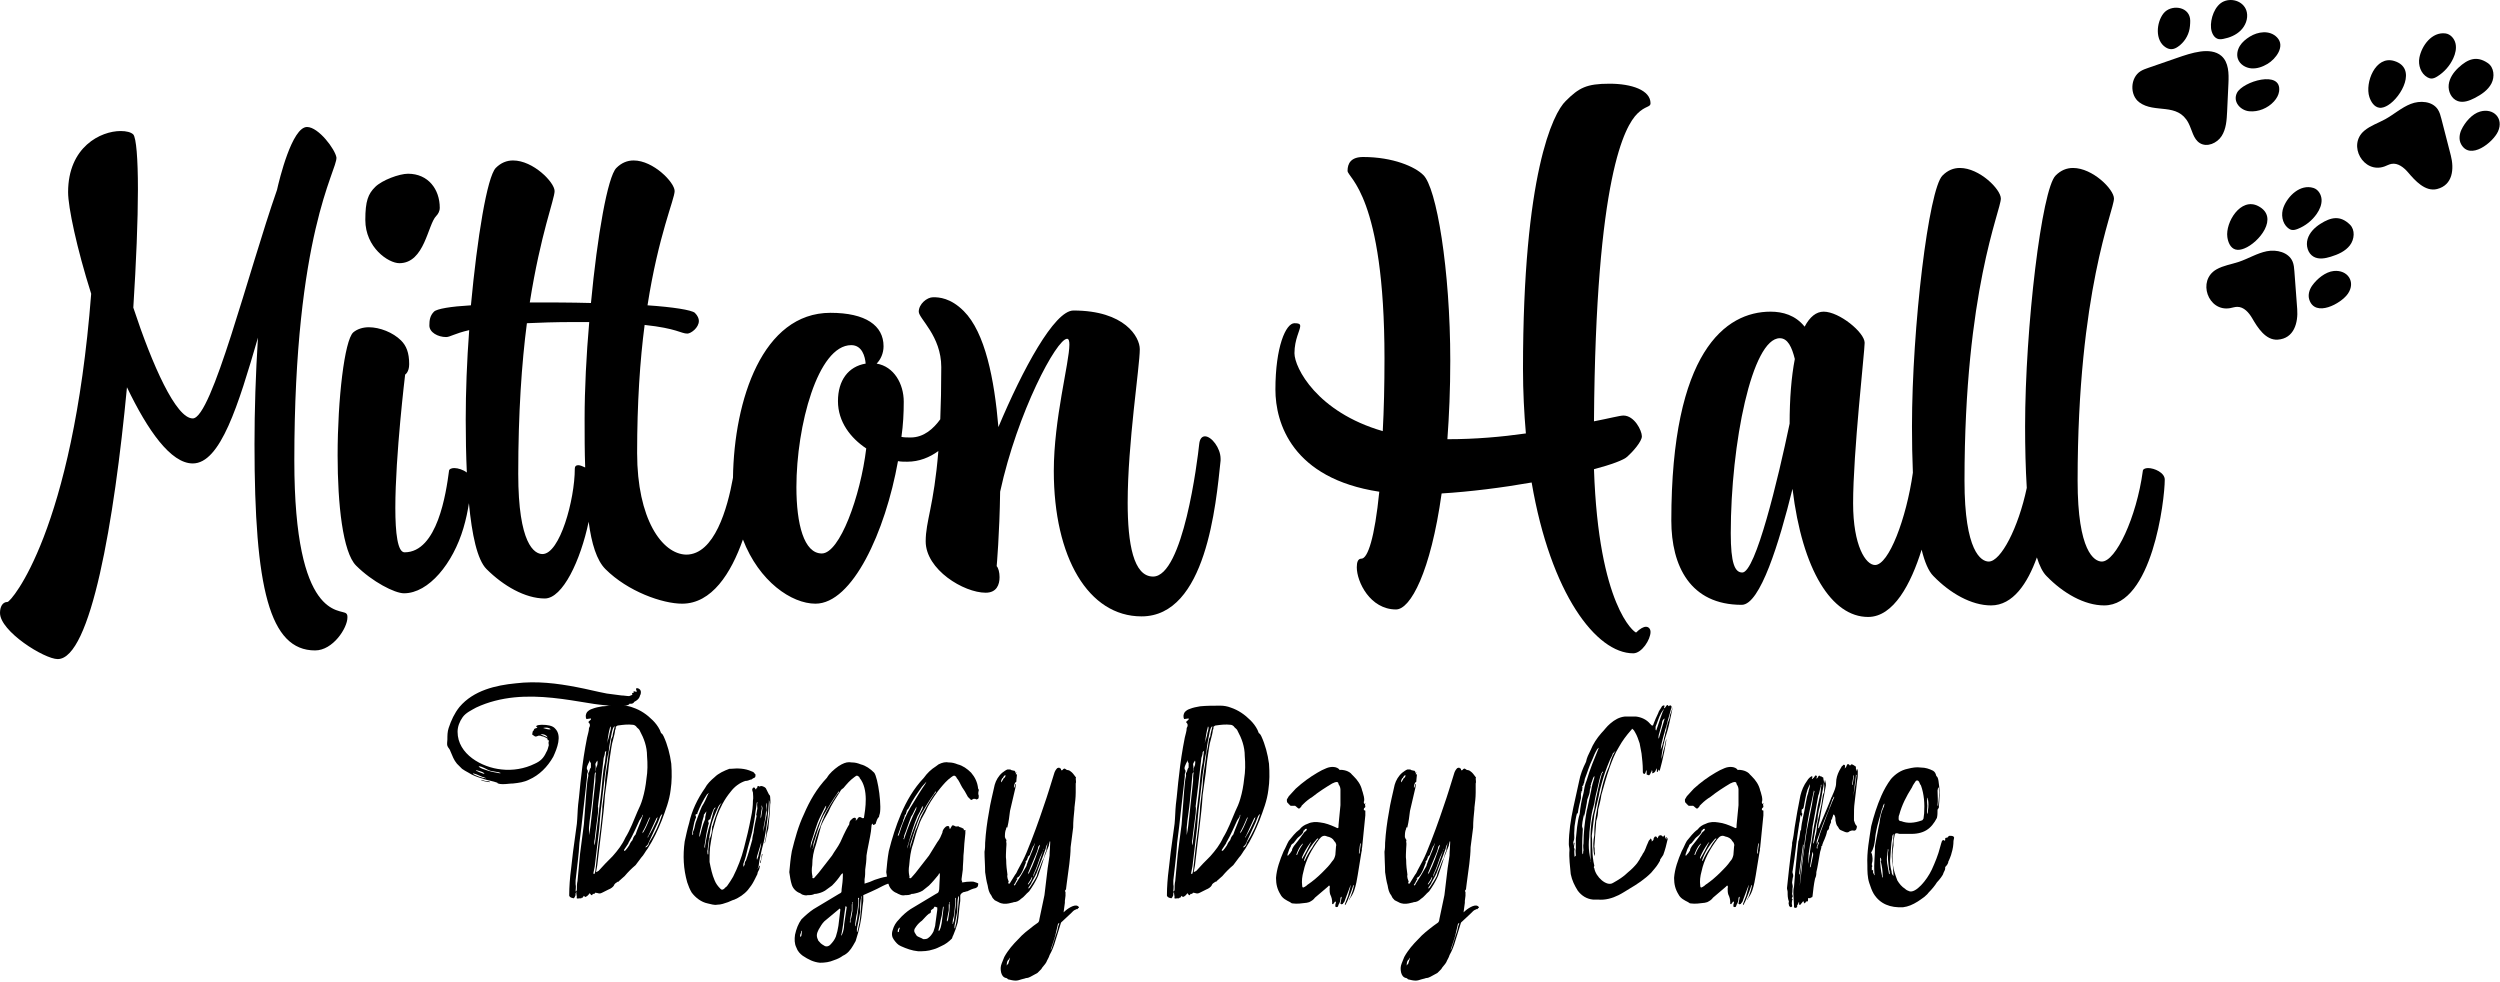 <?xml version="1.0" encoding="UTF-8" standalone="no"?>
<!DOCTYPE svg PUBLIC "-//W3C//DTD SVG 1.1//EN" "http://www.w3.org/Graphics/SVG/1.1/DTD/svg11.dtd">
<svg width="100%" height="100%" viewBox="0 0 3334 1309" version="1.1" xmlns="http://www.w3.org/2000/svg" xmlns:xlink="http://www.w3.org/1999/xlink" xml:space="preserve" xmlns:serif="http://www.serif.com/" style="fill-rule:evenodd;clip-rule:evenodd;stroke-linejoin:round;stroke-miterlimit:2;">
    <g id="Page-1" serif:id="Page 1" transform="matrix(4.167,0,0,4.167,0,0)">
        <rect x="0" y="0" width="800" height="314" style="fill:none;"/>
        <clipPath id="_clip1">
            <rect x="0" y="0" width="800" height="314"/>
        </clipPath>
        <g clip-path="url(#_clip1)">
            <g id="Layer-1" serif:id="Layer 1">
                <g transform="matrix(1,0,0,1,94.195,104.177)">
                    <path d="M0,43.22C0,-29.551 13.668,-49.498 13.483,-53.746C13.114,-56.332 7.757,-63.535 4.063,-63.535C-0.739,-63.535 -4.802,-46.727 -5.541,-43.403C-14.775,-16.991 -26.412,29.737 -32.507,29.737C-37.862,29.737 -45.435,12.745 -51.53,-5.725C-50.607,-20.316 -50.053,-33.614 -50.053,-43.587C-50.053,-53.561 -50.607,-60.025 -51.53,-61.133C-52.269,-61.873 -53.746,-62.242 -55.594,-62.242C-61.873,-62.242 -72.401,-57.255 -72.401,-42.664C-72.401,-37.862 -69.63,-24.749 -65.013,-10.158C-70.923,65.938 -90.686,88.471 -91.794,88.471C-93.456,88.471 -94.195,90.132 -94.195,91.98C-94.195,97.89 -79.974,106.755 -75.726,106.755C-65.198,106.755 -57.625,62.798 -53.562,19.763C-46.912,33.616 -39.525,44.143 -32.507,44.143C-23.641,44.143 -17.916,25.489 -11.636,3.88C-12.375,15.515 -12.744,27.152 -12.744,38.048C-12.744,84.038 -7.942,103.985 6.65,103.985C12.375,103.985 16.993,96.782 16.993,93.457C16.993,92.903 16.993,92.534 16.623,92.164C14.961,90.502 0,94.75 0,43.22" style="fill-rule:nonzero;"/>
                </g>
                <g transform="matrix(1,0,0,1,127.813,55.602)">
                    <path d="M0,28.628C8.126,28.628 9.05,16.253 11.821,13.483C12.375,12.929 12.928,12.005 12.928,10.897C12.928,4.987 9.235,0 2.77,0C0,0 -5.541,2.032 -7.757,4.248C-9.974,6.464 -10.897,8.681 -10.897,14.776C-10.897,23.641 -3.509,28.628 0,28.628" style="fill-rule:nonzero;"/>
                </g>
                <g transform="matrix(1,0,0,1,263.008,71.486)">
                    <path d="M0,105.647C-5.725,105.647 -8.127,96.227 -8.127,84.406C-8.127,64.829 -1.293,38.971 9.42,38.971C12.929,38.971 13.852,42.665 14.037,44.881C8.496,45.805 5.171,50.238 5.171,56.886C5.171,63.536 9.234,68.707 14.221,72.032C12.375,87.361 5.725,105.647 0,105.647M-75.91,62.613C-75.91,67.784 -75.91,73.14 -75.726,78.127C-76.464,77.758 -77.388,77.388 -77.942,77.388C-78.681,77.388 -79.05,77.758 -79.05,78.497C-79.05,88.47 -83.853,105.831 -89.394,105.831C-91.979,105.831 -97.151,102.691 -97.151,80.159C-97.151,60.581 -96.042,44.697 -94.38,31.953C-90.317,31.768 -85.33,31.583 -79.419,31.583L-74.433,31.583C-75.357,42.111 -75.91,53.008 -75.91,62.613M127.627,75.911L127.627,75.356C127.627,71.847 124.672,68.154 122.64,68.154C121.717,68.154 120.978,68.892 120.793,70.554C120.24,75.911 115.622,113.034 106.017,113.034C99.738,113.034 97.89,102.507 97.89,89.393C97.89,70.37 101.769,45.805 101.769,40.264C101.769,36.385 96.967,27.89 80.53,27.89C74.435,27.89 64.276,46.729 56.519,65.198C55.226,49.868 52.271,34.908 45.437,28.074C41.189,23.826 37.495,23.641 35.648,23.641C33.616,23.641 31.03,25.858 31.03,28.259C31.03,30.475 38.234,36.016 38.234,45.99C38.234,52.372 38.115,57.892 37.914,62.706C35.768,65.675 32.68,68.522 28.443,68.522C27.335,68.522 26.412,68.522 25.488,68.338C26.042,64.459 26.227,60.765 26.227,57.072C26.227,51.346 23.087,45.805 17.546,44.881C18.839,43.588 19.762,41.556 19.762,39.34C19.762,32.691 14.037,28.628 2.77,28.628C-18.954,28.628 -28.073,56.485 -28.426,81.417C-30.201,91.289 -34.363,106.016 -43.404,106.016C-51.161,105.831 -59.103,94.565 -59.103,73.509C-59.103,57.441 -58.18,43.774 -56.702,32.507C-46.359,33.615 -45.066,35.277 -43.034,35.277C-41.926,35.277 -39.341,33.431 -39.341,31.214C-39.341,30.475 -39.71,29.551 -40.634,28.628C-41.741,27.705 -47.652,26.781 -55.778,26.227C-52.269,3.694 -47.098,-7.757 -47.098,-10.343C-47.098,-13.113 -53.932,-20.132 -60.211,-20.132C-62.243,-20.132 -64.09,-19.393 -65.752,-17.731C-68.523,-14.96 -71.847,3.879 -73.878,25.488C-80.343,25.304 -86.992,25.304 -93.457,25.304C-89.948,3.14 -85.515,-7.757 -85.515,-10.343C-85.515,-13.113 -92.348,-20.132 -98.813,-20.132C-100.844,-20.132 -102.692,-19.393 -104.353,-17.731C-107.124,-14.775 -110.264,4.433 -112.296,26.227C-118.76,26.597 -123.192,27.335 -124.117,28.259C-125.41,29.551 -125.594,31.029 -125.594,32.691C-125.594,34.908 -122.824,36.385 -120.238,36.385C-118.945,36.385 -117.651,35.277 -112.849,34.169C-113.589,43.958 -113.958,53.931 -113.958,62.797C-113.958,68.461 -113.858,74.237 -113.603,79.746C-114.755,78.844 -116.432,78.311 -117.648,78.311C-118.572,78.311 -119.31,78.681 -119.31,79.235C-120.234,86.254 -123.005,105.277 -133.533,105.277C-135.749,105.277 -136.487,99.182 -136.487,91.056C-136.487,74.248 -133.348,48.39 -133.348,48.39C-133.348,48.39 -132.055,47.652 -132.055,45.066C-132.055,41.372 -132.978,39.156 -134.64,37.493C-137.226,34.908 -141.474,33.246 -144.983,33.246C-146.831,33.246 -148.678,33.8 -149.971,34.908C-152.74,37.493 -154.958,56.148 -154.958,74.248C-154.958,89.947 -153.295,105.277 -149.047,109.525C-143.876,114.697 -136.672,118.391 -133.717,118.391C-125.775,118.391 -118.018,108.786 -114.694,97.52C-113.851,94.686 -113.297,91.954 -112.934,89.548C-111.989,99.618 -110.271,107.671 -107.308,110.634C-101.953,115.989 -94.935,120.053 -88.655,120.053C-82.928,120.053 -77.203,107.863 -74.617,95.488C-73.694,102.507 -72.032,107.863 -69.262,110.634C-62.058,117.836 -50.976,121.715 -44.696,121.715C-35.235,121.715 -29.034,112.012 -25.243,101.172C-20.062,114.655 -9.647,121.715 -2.032,121.715C9.789,121.715 20.316,98.813 24.38,76.095C25.303,76.28 26.412,76.28 27.335,76.28C31.169,76.28 34.532,74.887 37.302,72.863C35.858,90.594 33.248,95.219 33.248,101.768C33.248,110.818 45.437,118.206 52.455,118.206C55.965,118.206 56.889,115.62 56.889,113.219C56.889,111.741 56.519,110.264 55.965,109.709C55.965,109.709 56.889,99.367 57.073,85.884C62.614,60.396 75.173,36.94 78.498,36.94C79.051,36.94 79.237,37.678 79.237,38.787C79.237,44.512 74.249,62.613 74.249,79.235C74.249,106.939 85.331,125.779 102.324,125.779C123.01,125.779 126.149,89.947 127.627,75.911" style="fill-rule:nonzero;"/>
                </g>
                <g transform="matrix(1,0,0,1,522.693,26.79)">
                    <path d="M0,182.296C2.771,182.296 5.541,177.863 5.541,175.462C5.541,174.538 4.987,173.799 4.063,173.799C3.325,173.799 2.216,174.353 0.923,175.646C0.37,175.646 -11.082,167.151 -12.559,123.378C-7.018,121.9 -2.955,120.423 -1.847,119.314C-0.184,117.837 2.771,114.512 2.771,112.85C2.771,111.003 0.37,106.2 -3.139,106.2C-4.248,106.2 -7.757,107.124 -12.559,108.048C-12.005,29.367 -2.586,13.483 1.293,9.604C3.879,7.019 5.541,7.573 5.541,6.28C5.541,2.032 -0.554,0 -7.573,0C-14.96,0 -17.362,1.293 -21.609,5.541C-25.673,9.42 -35.277,28.997 -35.277,91.241C-35.277,98.628 -34.907,105.462 -34.353,111.926C-42.11,113.034 -50.607,113.773 -59.287,113.773L-59.472,113.773C-58.918,106.2 -58.549,97.889 -58.549,88.655C-58.549,59.472 -62.981,33.061 -67.23,29.182C-69.815,26.596 -76.833,23.456 -86.438,23.456C-90.317,23.456 -91.424,25.488 -91.424,27.889C-91.424,30.105 -79.604,35.646 -79.604,87.916C-79.604,96.596 -79.789,104.353 -80.158,111.187C-101.213,105.093 -108.417,90.871 -108.417,86.253C-108.417,81.821 -106.57,78.866 -106.57,77.573C-106.57,76.834 -107.124,76.649 -108.417,76.649C-111.187,76.649 -114.512,84.222 -114.512,97.889C-114.512,108.602 -109.156,126.332 -81.267,130.58C-82.744,145.356 -84.96,152.005 -86.992,152.005C-88.101,152.005 -88.469,153.114 -88.469,154.776C-88.469,159.394 -84.221,168.258 -75.91,168.258C-71.292,168.258 -64.828,156.253 -61.319,131.135C-52.269,130.58 -41.926,129.287 -32.507,127.625C-26.412,163.272 -11.821,182.296 0,182.296" style="fill-rule:nonzero;"/>
                </g>
                <g transform="matrix(1,0,0,1,572.75,115.628)">
                    <path d="M0,19.948C-3.695,37.678 -10.897,67.599 -15.145,67.599C-17.547,67.599 -18.84,64.644 -18.84,55.04C-18.84,26.228 -12.006,-7.387 -3.14,-7.387C-0.554,-7.387 0.739,-4.432 1.662,-0.738C0.553,4.987 0,12.005 0,19.948M114.699,34.169C113.776,34.169 113.037,34.539 113.037,35.093C111.005,50.053 104.356,64.09 99.923,64.09C97.522,64.09 92.166,60.951 92.166,38.233C92.166,-22.717 103.802,-48.205 103.802,-52.084C103.802,-55.039 96.968,-61.873 90.689,-61.873C88.657,-61.873 86.81,-61.134 85.148,-59.472C80.714,-55.224 75.359,-10.896 75.359,20.871C75.359,27.499 75.512,34.238 75.894,40.517C73.209,53.276 67.612,64.09 63.722,64.09C61.32,64.09 55.965,60.951 55.965,38.233C55.965,-22.717 67.601,-48.205 67.601,-52.084C67.601,-55.039 60.767,-61.873 54.487,-61.873C52.455,-61.873 50.608,-61.134 48.946,-59.472C44.513,-55.224 39.157,-10.896 39.157,20.871C39.157,25.814 39.243,30.818 39.445,35.649C37.349,50.426 31.712,65.199 27.335,65.199C24.38,65.199 20.316,59.103 20.316,45.435C20.316,29.183 24.01,-3.139 24.01,-5.91C24.01,-9.234 15.883,-15.883 10.896,-15.883C8.496,-15.883 6.464,-14.221 4.801,-11.081C1.846,-14.775 -2.217,-15.883 -6.095,-15.883C-20.502,-15.883 -37.863,-3.139 -37.863,50.976C-37.863,65.567 -31.768,77.942 -15.331,77.942C-9.42,77.942 -3.325,57.996 0.923,40.819C4.062,66.86 13.482,81.821 25.119,81.821C33.297,81.821 38.846,71.202 42.244,60.284C43.204,64.193 44.432,67.149 45.99,68.708C51.347,74.249 58.181,78.128 64.46,78.128C71.49,78.128 76.145,71.056 79.131,62.761C79.973,65.444 80.983,67.498 82.192,68.708C87.548,74.249 94.382,78.128 100.662,78.128C115.992,78.128 120.055,44.512 120.055,37.864C120.055,35.647 116.73,34.169 114.699,34.169" style="fill-rule:nonzero;"/>
                </g>
                <g transform="matrix(1,0,0,1,781.343,55.505)">
                    <path d="M0,-17.459C-0.272,-18.517 -0.555,-19.598 -1.162,-20.506C-2.933,-23.153 -6.855,-23.408 -9.82,-22.245C-12.784,-21.082 -15.207,-18.872 -17.999,-17.339C-20.228,-16.115 -22.717,-15.307 -24.667,-13.676C-30.18,-9.063 -24.91,0.197 -18.21,-2.231C-17.468,-2.5 -16.77,-2.908 -15.994,-3.055C-13.914,-3.448 -11.989,-1.891 -10.621,-0.277C-8.463,2.268 -5.168,5.949 -1.387,4.993C3.705,3.707 4.103,-1.514 3.014,-5.743C2.01,-9.649 1.005,-13.554 0,-17.459" style="fill-rule:nonzero;"/>
                </g>
                <g transform="matrix(0.953,0.303,0.303,-0.953,759.137,32.952)">
                    <path d="M2.705,-0.744C3.671,-0.569 4.459,0.126 5.102,0.868C8.392,4.666 10.458,15.036 2.705,14.958C-3.612,14.895 -4.159,5.43 -1.395,1.574C-0.429,0.225 1.072,-1.039 2.705,-0.744" style="fill-rule:nonzero;"/>
                </g>
                <g transform="matrix(1,0,0,1,776.851,10.564)">
                    <path d="M0,14.171C0.383,14.387 0.804,14.552 1.244,14.571C1.926,14.6 2.572,14.277 3.154,13.918C5.397,12.533 7.214,10.468 8.302,8.067C8.97,6.595 9.368,4.933 9.011,3.357C8.653,1.781 7.399,0.34 5.796,0.133C1.423,-0.429 -1.815,4.067 -2.555,7.892C-3.013,10.262 -2.101,12.983 0,14.171" style="fill-rule:nonzero;"/>
                </g>
                <g transform="matrix(1,0,0,1,791.994,19.34)">
                    <path d="M0,12.034C2.144,10.93 4.265,9.508 5.37,7.365C6.475,5.221 6.201,2.211 4.21,0.851C0.629,-1.595 -2.198,-0.455 -5.163,2.289C-6.749,3.756 -8.08,5.645 -8.316,7.792C-8.552,9.94 -7.425,12.325 -5.38,13.023C-3.605,13.629 -1.668,12.893 0,12.034" style="fill-rule:nonzero;"/>
                </g>
                <g transform="matrix(-0.863,-0.506,-0.506,0.863,790.759,49.447)">
                    <path d="M4.383,-13.359C6.251,-11.41 6.836,-7.935 6.603,-5.325C6.462,-3.74 5.742,-2.122 4.383,-1.293C-0.81,1.874 -4.183,-6.945 -3.776,-10.762C-3.29,-15.32 1.292,-16.584 4.383,-13.359" style="fill-rule:nonzero;"/>
                </g>
                <g transform="matrix(1,0,0,1,711.016,19.871)">
                    <path d="M0,23.66C1.455,21.371 1.623,18.523 1.749,15.814C1.889,12.803 2.029,9.792 2.169,6.781C2.315,3.662 2.276,0.086 -0.072,-1.972C-1.85,-3.53 -4.457,-3.703 -6.799,-3.381C-9.411,-3.022 -11.921,-2.155 -14.412,-1.292C-17.443,-0.243 -20.475,0.807 -23.506,1.857C-24.334,2.144 -25.171,2.434 -25.918,2.893C-29.261,4.95 -29.506,10.538 -26.355,12.878C-21.41,16.552 -14.133,12.807 -10.63,19.49C-9.463,21.717 -9.107,24.613 -6.97,25.936C-4.663,27.363 -1.455,25.949 0,23.66" style="fill-rule:nonzero;"/>
                </g>
                <g transform="matrix(1,0,0,1,693.122,2.047)">
                    <path d="M0,13.124C0.572,13.483 1.238,13.72 1.912,13.688C2.646,13.652 3.33,13.302 3.935,12.885C5.845,11.566 7.202,9.471 7.625,7.189C7.739,6.569 7.788,5.939 7.817,5.309C7.84,4.812 7.851,4.311 7.769,3.821C7.1,-0.156 1.539,-0.596 -0.703,2.226C-3.024,5.148 -3.511,10.919 0,13.124" style="fill-rule:nonzero;"/>
                </g>
                <g transform="matrix(1,0,0,1,710.103,-0.733)">
                    <path d="M0,13.259C0.46,13.341 0.933,13.276 1.393,13.191C3.478,12.804 5.529,11.954 7.028,10.454C8.528,8.954 9.399,6.744 8.973,4.666C8.304,1.412 4.545,-0.082 1.596,1.179C-1.327,2.428 -2.777,6.812 -2.487,9.717C-2.333,11.26 -1.528,12.988 0,13.259" style="fill-rule:nonzero;"/>
                </g>
                <g transform="matrix(1,0,0,1,716.84,16.872)">
                    <path d="M0,-2.186C-0.769,-0.946 -1.097,0.626 -0.611,2.001C0.003,3.734 1.823,4.85 3.655,5.007C5.486,5.165 7.305,4.503 8.882,3.559C11.407,2.05 14.695,-2.039 11.881,-4.92C9.507,-7.351 5.717,-6.733 3.174,-5.144C1.936,-4.371 0.769,-3.426 0,-2.186" style="fill-rule:nonzero;"/>
                </g>
                <g transform="matrix(-0.553,-0.833,-0.833,0.553,718.687,23.19)">
                    <path d="M-10.967,-5.581C-5.681,-10.218 -1.854,2.389 -3.92,5.941C-5.52,8.693 -9.198,8.084 -10.967,5.933C-12.83,3.663 -13.466,0.389 -12.744,-2.435C-12.44,-3.62 -11.886,-4.775 -10.967,-5.581" style="fill-rule:nonzero;"/>
                </g>
                <g transform="matrix(1,0,0,1,734.293,101.911)">
                    <path d="M0,-15.066C-0.081,-16.156 -0.169,-17.269 -0.606,-18.27C-1.883,-21.188 -5.699,-22.13 -8.822,-21.508C-11.945,-20.886 -14.72,-19.138 -17.738,-18.122C-20.148,-17.31 -22.741,-16.954 -24.948,-15.691C-31.188,-12.123 -27.633,-2.079 -20.61,-3.287C-19.832,-3.421 -19.073,-3.7 -18.283,-3.708C-16.167,-3.728 -14.546,-1.856 -13.484,-0.026C-11.809,2.86 -9.215,7.064 -5.324,6.79C-0.085,6.421 1.227,1.353 0.901,-3.002C0.601,-7.024 0.3,-11.045 0,-15.066" style="fill-rule:nonzero;"/>
                </g>
                <g transform="matrix(-0.559,0.829,0.829,0.559,721.848,62.519)">
                    <path d="M16.112,-0.009C17.349,1.097 18.444,2.727 17.973,4.317C17.695,5.259 16.92,5.967 16.112,6.526C11.982,9.387 1.448,10.322 2.363,2.62C3.109,-3.651 12.577,-3.173 16.112,-0.009" style="fill-rule:nonzero;"/>
                </g>
                <g transform="matrix(1,0,0,1,741.467,64.137)">
                    <path d="M0,4.269C0.916,2.938 1.602,1.372 1.528,-0.242C1.454,-1.857 0.473,-3.496 -1.068,-3.982C-5.273,-5.307 -9.254,-1.453 -10.656,2.183C-11.525,4.435 -11.107,7.274 -9.249,8.814C-8.91,9.094 -8.524,9.331 -8.095,9.427C-7.428,9.576 -6.735,9.372 -6.1,9.121C-3.647,8.153 -1.495,6.441 0,4.269" style="fill-rule:nonzero;"/>
                </g>
                <g transform="matrix(1,0,0,1,742.59,80.289)">
                    <path d="M0,-8.636C-1.82,-7.471 -3.464,-5.847 -4.074,-3.775C-4.685,-1.702 -3.996,0.844 -2.107,1.892C-0.466,2.802 1.57,2.418 3.363,1.867C5.669,1.159 8.007,0.133 9.473,-1.782C10.938,-3.698 11.199,-6.709 9.479,-8.399C6.386,-11.438 3.402,-10.813 0,-8.636" style="fill-rule:nonzero;"/>
                </g>
                <g transform="matrix(-0.76,-0.65,-0.65,0.76,741.105,99.096)">
                    <path d="M3.633,-13.169C5.501,-11.219 6.085,-7.744 5.852,-5.135C5.712,-3.549 4.992,-1.932 3.633,-1.102C-1.561,2.065 -4.932,-6.755 -4.526,-10.572C-4.041,-15.129 0.542,-16.394 3.633,-13.169" style="fill-rule:nonzero;"/>
                </g>
                <g transform="matrix(1,0,0,1,207.691,235.843)">
                    <path d="M0,33.891C0,34.299 -0.204,34.707 -0.612,35.116C-0.816,35.32 -1.02,35.32 -1.225,35.32C-1.02,35.116 -0.816,34.911 -0.408,34.503L2.859,27.358L3.675,25.316C3.879,25.112 4.083,24.704 4.287,24.704C3.266,27.97 1.837,31.032 0,33.891M-2.042,30.829L-2.042,30.42C-1.225,28.991 -0.612,27.562 0,26.133C0.204,25.929 0.204,25.724 0.408,25.724C-0.204,27.154 -0.816,28.787 -1.633,30.216L-2.042,30.829ZM-4.287,31.237C-4.899,31.849 -5.104,32.462 -5.308,33.074C-5.921,33.687 -6.125,34.299 -6.328,34.707C-6.738,35.32 -7.145,35.932 -7.553,36.341C-7.962,36.545 -7.962,36.545 -7.962,36.341L-7.962,36.137L-6.738,34.299C-6.533,34.095 -6.533,33.687 -6.328,33.483C-5.308,31.849 -3.062,26.745 -3.062,26.745L-2.246,25.52C-2.246,25.316 -2.246,24.908 -2.042,24.908C-2.042,25.112 -2.042,25.52 -2.246,25.929C-2.859,27.766 -3.674,29.399 -4.287,31.237M-11.636,38.178C-13.27,39.811 -14.698,41.24 -16.128,42.874L-16.944,43.282L-16.537,41.036L-15.108,28.991C-14.698,25.52 -14.291,22.05 -14.086,18.579L-13.066,11.23C-12.862,8.779 -12.453,6.126 -12.046,3.472C-11.841,1.634 -11.024,-0.203 -10.819,-2.245C-10.616,-2.449 -10.616,-2.857 -10.616,-3.266C-10.207,-3.47 -10.207,-3.674 -9.8,-3.674C-8.37,-3.878 -6.738,-4.082 -5.104,-3.878C-4.695,-3.878 -4.083,-3.47 -3.878,-3.061C-3.471,-2.653 -3.062,-2.449 -2.859,-1.836C-1.633,0.409 -0.612,3.063 -0.612,6.126C-0.408,8.575 -0.408,11.026 -0.816,13.475C-1.02,15.517 -1.429,17.763 -2.042,19.804C-2.449,21.233 -3.062,22.662 -3.674,23.887C-4.899,26.745 -5.921,29.604 -7.553,32.257C-8.574,34.503 -10.004,36.341 -11.636,38.178M-17.353,43.69L-17.557,43.895C-17.761,43.895 -17.761,43.69 -17.761,43.486L-17.353,41.444L-15.925,29.399C-15.72,26.541 -15.515,23.887 -15.108,21.029L-14.086,12.046C-13.678,9.596 -13.474,6.942 -12.862,4.493C-12.658,2.451 -12.249,0.409 -11.841,-1.633C-11.636,-2.245 -11.636,-2.857 -11.024,-3.47L-11.024,-3.061C-11.229,-2.04 -11.636,-1.02 -11.636,-0.203C-11.841,0.001 -11.841,0.409 -12.046,0.613C-12.249,2.042 -12.453,3.676 -12.862,5.105L-13.27,8.371C-13.678,10.821 -14.086,13.271 -14.086,15.517L-14.903,22.254C-14.903,24.499 -15.312,26.745 -15.515,29.195L-16.332,35.524L-17.149,42.874L-17.353,43.69ZM-18.374,25.52C-18.578,27.562 -18.782,29.399 -19.191,31.441L-19.191,28.991L-18.987,26.95C-18.578,24.092 -18.17,21.029 -17.965,18.171L-17.761,16.333L-17.353,11.842C-17.353,11.638 -17.149,11.433 -16.944,11.23C-17.149,10.413 -16.944,9.596 -17.149,8.779C-17.149,8.371 -16.74,7.963 -16.537,7.555C-16.332,8.167 -16.537,8.575 -16.537,8.984C-16.74,9.392 -16.74,9.596 -16.944,10.005L-16.944,11.23C-17.149,12.25 -17.149,13.067 -17.149,14.088C-17.557,17.966 -17.965,21.641 -18.374,25.52M-16.332,22.254L-15.515,15.517L-14.495,6.738C-14.291,6.126 -14.086,5.513 -14.086,4.9C-13.882,4.697 -13.882,4.493 -13.678,4.493L-14.086,8.167C-14.903,11.638 -14.903,14.7 -15.312,17.966L-16.74,29.808L-17.353,34.707C-17.557,34.095 -17.557,33.483 -17.353,32.666L-17.149,30.829L-16.332,24.499C-16.332,23.683 -16.128,22.866 -16.332,22.254M-13.27,1.226C-13.066,-0.203 -12.862,-1.633 -12.453,-3.061L-12.453,-3.266L-12.249,-3.266C-12.046,-2.245 -12.658,-1.428 -12.658,-0.612C-12.862,0.205 -13.066,1.022 -13.474,2.042L-13.27,1.226ZM2.45,25.929C2.654,25.929 2.654,25.724 2.859,25.52C2.654,25.929 2.654,26.337 2.45,26.745C1.633,28.583 0.817,30.216 -0.204,31.849C-0.204,32.053 -0.204,32.053 -0.408,32.257C-0.408,32.053 -0.408,31.849 -0.204,31.645L2.45,25.929ZM-54.101,12.454L-53.08,12.863C-53.08,12.863 -52.672,12.863 -52.468,13.067C-52.264,13.067 -52.264,13.271 -52.264,13.271C-52.264,13.271 -52.672,13.271 -52.468,13.067C-52.876,13.271 -53.08,13.067 -53.284,13.067C-53.693,12.863 -54.101,12.863 -54.509,12.659C-54.918,12.454 -56.347,12.046 -56.347,11.638C-55.53,11.842 -54.918,12.046 -54.101,12.454M-55.326,10.617C-54.713,10.821 -52.672,11.23 -52.672,11.842C-52.876,11.842 -55.735,10.821 -55.326,10.617M-50.834,10.821L-48.589,11.23C-48.385,11.23 -48.181,11.23 -47.772,11.433C-47.568,11.433 -47.568,11.433 -47.772,11.638C-47.568,11.433 -47.364,11.433 -47.568,11.638L-47.772,11.638C-48.793,11.433 -50.222,11.23 -51.447,10.821L-53.284,10.209C-53.693,10.005 -54.306,9.8 -54.509,9.392C-53.284,9.392 -52.06,10.413 -50.834,10.821M-33.889,-2.857C-33.073,-3.061 -32.053,-3.061 -31.44,-2.449C-32.257,-2.245 -33.073,-2.653 -33.889,-2.857M-34.706,-0.816C-33.889,-1.02 -32.665,-0.612 -32.46,0.205C-33.073,-0.203 -33.889,-0.407 -34.706,-0.816M4.696,-0.203C4.492,-0.612 4.287,-1.02 3.879,-1.224L3.471,-2.245C2.859,-3.47 2.042,-4.491 1.225,-5.307C-0.612,-7.145 -2.654,-8.573 -5.104,-9.39C-6.125,-9.799 -7.145,-10.003 -8.167,-10.003L-7.962,-10.003C-7.757,-10.003 -7.145,-10.003 -6.738,-10.207C-6.533,-10.207 -6.533,-10.411 -6.328,-10.411C-6.328,-10.615 -6.328,-10.615 -6.125,-10.615L-5.716,-10.615C-5.308,-10.615 -4.899,-10.819 -4.695,-11.228C-3.878,-11.636 -3.062,-12.248 -2.859,-13.269C-2.449,-13.882 -2.449,-14.902 -3.062,-15.311C-3.266,-15.515 -3.878,-15.719 -4.083,-15.515C-4.287,-15.311 -3.878,-14.699 -3.878,-14.494C-4.491,-14.29 -5.104,-15.106 -4.899,-14.086L-5.308,-14.086C-5.512,-13.882 -5.308,-13.678 -5.308,-13.473C-5.716,-13.269 -5.921,-13.269 -6.328,-13.065C-7.145,-13.065 -7.962,-13.269 -8.779,-13.269L-13.474,-13.882C-16.74,-14.494 -19.804,-15.311 -23.07,-15.923C-29.398,-17.148 -35.932,-17.965 -42.669,-17.148C-48.998,-16.536 -56.142,-14.902 -60.634,-9.594C-62.268,-7.553 -63.288,-5.307 -64.105,-2.857C-64.513,-1.633 -64.513,-0.407 -64.513,0.818C-64.513,1.43 -64.717,2.246 -64.513,2.859C-64.309,3.472 -63.696,3.88 -63.493,4.697C-62.88,6.126 -62.471,7.351 -61.451,8.575L-59.817,10.209C-59.205,10.617 -58.592,11.026 -57.775,11.433C-56.551,12.25 -54.918,12.863 -53.489,13.271C-51.856,13.884 -50.017,14.088 -48.385,14.7L-48.589,14.7C-48.181,15.108 -47.16,15.108 -46.548,15.108C-45.526,15.108 -44.506,14.904 -43.485,14.904C-41.647,14.7 -40.014,14.496 -38.381,13.679C-35.115,12.25 -32.46,9.596 -30.623,6.33C-29.398,3.676 -27.764,-0.407 -30.01,-2.653C-30.827,-3.674 -32.665,-3.878 -34.094,-3.878C-34.502,-3.878 -36.136,-3.878 -36.136,-3.266C-36.136,-3.266 -35.727,-3.266 -35.727,-3.061C-35.932,-2.653 -36.544,-2.857 -36.748,-2.449C-36.951,-2.449 -36.748,-2.245 -36.748,-2.245L-37.156,-1.836L-37.361,-1.02C-37.156,-1.02 -37.361,-0.816 -37.361,-0.816C-37.361,-0.612 -37.156,-0.612 -37.156,-0.612L-36.544,-0.203C-36.339,0.001 -35.727,-0.203 -35.319,-0.407C-34.91,-0.407 -34.502,-0.407 -34.298,-0.203C-33.889,-0.203 -33.482,0.001 -33.073,0.205C-32.87,0.409 -32.257,0.409 -32.46,1.022C-32.053,1.022 -32.053,1.022 -32.053,1.43C-32.257,1.838 -32.053,2.246 -32.053,2.655C-32.257,3.472 -32.46,4.288 -32.87,4.9C-33.685,6.738 -34.706,7.759 -36.544,8.575C-39.81,10.209 -43.689,10.821 -47.16,10.413C-53.489,9.8 -61.247,5.513 -61.247,-1.633C-61.247,-3.266 -60.634,-4.899 -59.614,-6.328C-58.592,-7.757 -56.755,-8.573 -55.326,-9.39C-51.447,-11.228 -47.16,-12.248 -43.076,-12.657C-34.706,-13.473 -26.744,-12.044 -19.191,-10.819C-16.944,-10.411 -14.698,-10.207 -12.862,-10.003L-12.046,-10.003C-13.066,-10.003 -13.882,-9.799 -14.903,-9.799C-16.128,-9.594 -17.149,-9.39 -18.17,-8.982C-18.782,-8.778 -19.191,-8.573 -19.804,-7.961C-20.211,-7.349 -20.416,-6.532 -20.007,-5.715L-18.578,-5.919C-18.374,-5.307 -19.191,-5.307 -19.394,-4.695L-19.191,-4.491C-18.782,-4.082 -18.782,-3.47 -19.191,-2.857C-19.191,-1.836 -19.599,-0.816 -19.804,0.205C-20.619,4.288 -21.232,8.371 -21.64,12.25C-22.049,15.312 -22.253,18.579 -22.661,21.641C-22.866,23.683 -22.866,25.724 -23.07,27.766L-24.295,36.749L-24.907,42.057C-25.315,45.119 -25.519,48.182 -25.519,50.428L-25.519,50.836C-25.315,51.244 -25.112,51.448 -24.09,51.652C-23.885,51.448 -23.682,51.244 -23.682,51.04C-23.478,50.836 -23.478,50.428 -23.478,50.019C-23.273,49.815 -23.273,49.611 -23.478,49.407C-23.478,48.794 -23.273,47.977 -23.478,47.161L-23.478,45.936C-23.07,41.853 -22.457,37.974 -22.253,33.891L-21.64,28.991L-19.804,12.659L-19.804,11.842C-19.599,11.433 -19.394,10.821 -19.804,10.413C-20.007,10.005 -19.804,9.392 -19.599,8.984C-19.394,8.371 -18.987,7.963 -18.987,7.351C-18.987,7.759 -18.782,8.167 -18.578,8.371L-18.578,9.8C-18.987,10.209 -18.987,10.821 -19.191,11.23C-19.599,11.638 -19.394,12.046 -19.394,12.454C-19.804,13.884 -19.804,15.517 -20.007,17.15L-20.823,27.97L-22.049,37.362C-22.253,40.22 -22.661,43.282 -22.866,46.14C-23.07,46.957 -23.07,47.773 -23.07,48.59C-23.07,48.998 -23.07,49.407 -23.478,49.407C-23.273,49.611 -23.07,49.611 -23.273,49.815L-23.07,51.244C-23.273,51.652 -23.07,51.856 -22.253,51.652L-21.64,51.652C-21.64,51.448 -21.436,51.448 -21.232,51.448C-21.028,51.244 -21.028,51.04 -20.823,50.836L-20.416,51.244C-19.804,51.04 -19.394,50.631 -18.987,50.019L-18.782,50.223C-18.578,50.428 -18.578,50.631 -18.374,50.631L-18.17,50.631L-17.965,50.223L-17.557,50.223C-17.353,50.223 -17.353,50.019 -17.149,49.815C-16.944,50.019 -16.74,49.815 -16.332,50.019C-15.72,50.223 -15.312,50.019 -14.903,49.815L-12.862,48.794C-12.249,48.59 -11.432,47.977 -11.229,47.569C-11.024,46.957 -10.616,46.753 -10.004,46.344C-9.8,46.344 -9.595,46.344 -9.595,46.14C-8.983,45.528 -8.37,45.119 -7.757,44.507C-6.738,43.282 -5.512,42.057 -4.287,41.036L-2.449,38.586C-1.633,37.77 -1.225,36.749 -0.408,35.728C1.43,32.87 2.859,29.808 4.083,26.745C5.309,23.479 6.533,20.417 6.941,16.946C7.35,14.292 7.35,11.433 7.145,8.575C6.738,5.513 5.921,2.451 4.696,-0.203" style="fill-rule:nonzero;"/>
                </g>
                <g transform="matrix(1,0,0,1,155.223,249.931)">
                    <path d="M0,0C-0.408,-0.204 -1.021,-0.204 -1.429,-0.408C-0.817,0.204 0.817,0.204 1.634,0.408C1.429,0 0.407,0 0,0" style="fill-rule:nonzero;"/>
                </g>
                <g transform="matrix(1,0,0,1,245.459,277.697)">
                    <path d="M0,-19.804L-0.204,-18.375C0,-17.762 0,-17.15 -0.204,-16.538C-0.612,-14.904 -0.817,-13.067 -1.224,-11.433L-1.02,-13.271C-0.612,-15.312 -0.204,-17.558 -0.204,-19.804C-0.204,-20.008 -0.204,-20.417 0,-20.824L0,-19.804ZM-1.837,-16.333C-1.837,-16.129 -2.041,-15.925 -2.041,-15.721L-2.041,-16.333L-1.837,-17.966L-1.633,-18.987C-1.633,-19.396 -1.837,-19.6 -1.633,-20.008C-1.633,-19.6 -1.429,-19.396 -1.429,-18.987L-1.837,-16.333ZM-3.062,-2.859L-3.062,-2.655C-3.266,-2.655 -3.266,-2.655 -3.266,-2.859C-3.266,-3.472 -3.062,-4.084 -2.858,-4.696L-1.845,-8.074C-1.867,-7.06 -2.257,-5.677 -2.654,-4.288C-2.654,-3.88 -2.858,-3.267 -3.062,-2.859M-4.286,-11.229C-4.491,-10.413 -4.696,-9.596 -4.696,-8.984C-5.308,-6.738 -5.92,-4.492 -6.737,-2.246C-7.145,-1.838 -7.145,-1.43 -7.145,-0.818C-7.349,-0.818 -7.349,-0.613 -7.349,-0.409L-7.553,-0.409L-7.553,-1.225C-6.941,-2.859 -6.532,-4.492 -6.125,-6.33C-5.716,-7.963 -5.103,-9.8 -4.696,-11.637C-4.286,-13.679 -3.879,-15.925 -3.674,-17.966L-3.47,-19.191L-3.266,-20.824L-3.062,-21.029L-3.062,-20.824C-3.266,-20.212 -3.062,-19.6 -3.062,-18.987L-3.47,-16.742L-3.266,-16.742C-3.674,-14.904 -4.083,-13.067 -4.286,-11.229M-18.782,-5.717L-18.782,-4.288L-18.986,-4.288C-18.986,-4.9 -19.191,-5.309 -18.986,-5.717C-18.782,-8.167 -18.374,-10.413 -17.965,-12.863C-17.557,-15.108 -16.536,-17.354 -15.516,-19.6C-15.312,-20.008 -14.903,-20.417 -14.495,-20.824C-15.107,-20.008 -15.312,-19.191 -15.72,-18.375C-16.332,-16.742 -16.945,-15.108 -17.352,-13.475C-17.557,-13.271 -17.557,-13.067 -17.557,-12.863C-17.557,-11.637 -17.762,-10.617 -18.169,-9.596C-18.169,-9.596 -18.374,-9.596 -18.374,-9.392L-18.782,-5.717ZM-19.803,-6.942L-19.803,-6.33L-20.007,-6.534L-20.007,-6.942L-19.394,-10.821C-19.191,-11.637 -18.986,-12.658 -18.782,-13.679C-18.578,-14.087 -18.578,-14.291 -18.782,-14.7C-18.782,-15.108 -18.782,-15.312 -18.169,-15.517L-17.965,-16.333L-17.149,-18.579C-16.945,-18.783 -16.74,-19.191 -16.536,-19.396C-16.536,-18.987 -16.536,-18.783 -16.945,-18.579C-17.352,-17.15 -17.762,-15.517 -18.169,-14.087C-18.986,-11.637 -19.394,-9.392 -19.803,-6.942ZM-21.641,-9.8L-21.641,-10.209C-21.641,-11.229 -21.231,-12.25 -21.028,-13.271C-20.824,-14.291 -20.619,-15.312 -20.211,-16.538L-20.211,-16.946C-19.803,-17.354 -19.803,-17.558 -19.598,-17.762C-19.598,-17.762 -19.394,-17.966 -19.394,-18.171C-19.394,-17.354 -19.803,-16.538 -19.803,-15.517C-20.619,-13.679 -21.028,-11.842 -21.436,-10.209C-21.436,-10.005 -21.641,-10.005 -21.641,-9.8M-23.682,-11.433C-23.682,-11.025 -23.477,-10.617 -23.886,-10.413L-23.886,-11.433C-23.682,-12.454 -23.477,-13.475 -23.273,-14.496C-23.07,-14.904 -23.07,-15.312 -22.865,-15.721C-22.661,-15.925 -22.661,-16.333 -22.865,-16.742C-22.865,-16.946 -22.865,-17.15 -22.458,-17.15C-22.253,-17.15 -22.253,-17.354 -22.253,-17.558C-21.436,-19.6 -20.415,-21.641 -19.191,-23.479C-18.986,-23.683 -18.782,-23.683 -18.782,-23.887L-18.578,-23.683L-18.782,-23.683C-19.394,-22.254 -20.007,-20.824 -20.824,-19.6C-21.641,-17.762 -22.253,-15.925 -22.865,-14.291C-23.07,-13.271 -23.273,-12.25 -23.682,-11.433M0.612,-23.479L-0.204,-25.112C-0.407,-25.724 -1.02,-25.929 -1.633,-26.133L-2.041,-26.133C-2.246,-25.929 -2.45,-25.929 -2.654,-26.133C-3.062,-26.133 -3.062,-26.133 -3.062,-25.724C-3.266,-25.52 -3.47,-25.316 -3.47,-25.112L-3.674,-25.112L-3.879,-25.52C-4.083,-25.724 -4.286,-25.724 -4.491,-25.52C-4.899,-25.112 -4.696,-24.703 -4.491,-24.091C-4.491,-23.275 -4.286,-22.458 -4.491,-21.437C-4.491,-19.804 -4.696,-17.966 -5.103,-16.129C-5.716,-12.863 -6.532,-9.392 -7.349,-6.33C-8.165,-3.063 -9.392,-0.001 -10.82,2.857C-11.432,3.878 -12.044,4.899 -12.658,5.715C-12.861,6.124 -13.473,6.328 -13.678,6.736C-14.29,7.145 -14.495,7.145 -14.903,6.736C-15.72,5.92 -16.332,5.103 -16.74,4.082C-17.557,2.245 -17.965,0.203 -18.374,-1.838C-18.374,-3.88 -18.374,-6.125 -17.965,-8.167C-17.762,-9.392 -17.557,-10.617 -17.352,-11.842L-16.128,-16.129C-15.107,-18.987 -13.678,-21.845 -11.637,-24.295C-10.411,-25.929 -8.779,-27.153 -6.941,-27.766C-6.328,-27.766 -5.716,-27.97 -5.308,-28.174C-4.899,-28.174 -4.696,-28.378 -4.491,-28.583C-3.674,-28.787 -3.674,-29.195 -3.674,-29.603C-3.674,-29.808 -3.674,-30.012 -3.879,-30.012C-4.083,-30.42 -4.286,-30.624 -4.899,-30.828C-7.145,-31.849 -9.392,-31.849 -11.637,-31.645L-12.044,-31.645C-13.678,-31.032 -15.516,-30.216 -16.74,-28.991C-17.965,-27.97 -19.191,-26.745 -19.803,-25.52C-22.253,-22.05 -24.09,-18.171 -24.907,-14.291C-25.52,-12.25 -25.927,-10.209 -26.336,-8.371C-26.949,-3.88 -26.744,0.408 -25.52,4.695C-25.11,5.92 -24.703,6.941 -24.09,7.961C-22.865,9.594 -21.028,11.024 -18.986,11.432C-17.965,11.636 -16.945,12.045 -15.924,11.84C-14.699,11.84 -13.678,11.432 -12.454,11.024C-11.841,10.82 -11.228,10.411 -10.411,10.207C-8.982,9.594 -7.349,8.574 -6.125,7.145C-5.308,6.124 -4.696,5.308 -4.083,4.082L-3.062,2.041C-3.062,1.428 -2.654,1.02 -2.45,0.408L-2.246,-0.613L-2.45,-0.613C-2.654,-0.205 -2.858,0.203 -3.062,0.612L-2.654,-0.613C-2.45,-2.451 -2.041,-4.084 -1.633,-5.921C-1.224,-7.351 -0.817,-8.984 -0.612,-10.413C0,-13.884 0.408,-17.354 0.612,-21.029L0.612,-21.641C0.817,-21.233 0.817,-20.824 0.817,-20.417C0.817,-17.558 0.408,-14.7 -0.204,-11.637C-0.204,-10.413 -0.407,-9.188 -0.817,-7.758C-0.407,-8.167 -0.612,-8.575 -0.407,-8.779C-0.204,-10.005 0,-11.229 0.408,-12.454C0.612,-15.108 1.021,-17.558 1.021,-20.212C1.225,-21.029 1.021,-21.845 1.021,-22.662C1.021,-23.07 0.817,-23.275 0.612,-23.479" style="fill-rule:nonzero;"/>
                </g>
                <g transform="matrix(1,0,0,1,243.825,276.064)">
                    <path d="M0,-2.655L-0.204,-1.226C-0.204,-0.817 -0.612,-0.409 -0.612,-0.001L-0.407,0.204L-0.407,-0.001C-0.204,-0.817 0,-1.838 0.205,-2.655L0.205,-2.859C0.205,-2.655 0,-2.655 0,-2.655" style="fill-rule:nonzero;"/>
                </g>
                <g transform="matrix(1,0,0,1,298.949,297.703)">
                    <path d="M0,-43.485C-1.634,-41.035 -3.062,-38.585 -4.288,-36.135C-4.288,-35.727 -4.696,-35.318 -4.696,-35.114L-5.513,-32.869C-6.126,-31.848 -6.329,-30.623 -6.738,-29.602L-7.758,-26.132L-7.758,-26.336L-7.554,-27.765C-6.534,-30.827 -5.717,-33.686 -4.492,-36.544C-3.062,-38.993 -1.634,-41.443 0,-43.689C0.204,-44.097 0.407,-44.301 0.612,-44.505C0.612,-44.097 0.407,-43.893 0,-43.485M-8.575,-26.132C-8.575,-26.744 -8.371,-27.357 -8.168,-27.969C-7.351,-30.827 -6.534,-33.686 -5.309,-36.544C-4.696,-37.564 -4.288,-38.381 -3.879,-39.402L-3.472,-39.81C-3.472,-39.606 -3.675,-39.402 -3.675,-38.993C-5.513,-35.523 -6.738,-32.052 -7.963,-28.377L-8.575,-26.132ZM-9.392,-29.806C-9.392,-29.602 -9.596,-29.398 -9.596,-29.194L-9.596,-28.99C-9.596,-28.99 -9.8,-29.194 -9.8,-29.398C-9.596,-29.602 -9.596,-29.806 -9.596,-30.215C-8.78,-32.256 -8.168,-34.298 -7.351,-36.339C-6.738,-37.156 -6.534,-37.972 -5.922,-38.993C-5.922,-39.198 -5.717,-39.402 -5.513,-39.606C-5.717,-39.402 -5.717,-38.993 -5.717,-38.789C-7.146,-35.931 -8.371,-32.869 -9.392,-29.806M-11.23,-30.623C-11.23,-30.419 -11.433,-30.215 -11.637,-30.215C-11.433,-31.031 -11.025,-31.848 -10.82,-32.665L-10.004,-34.706L-9.8,-35.523C-9.596,-35.727 -9.596,-35.931 -9.596,-35.931C-9.596,-36.135 -9.392,-36.339 -9.392,-36.748C-9.392,-36.748 -9.392,-36.952 -8.984,-37.156L-8.984,-37.564C-8.78,-37.768 -8.78,-37.972 -8.78,-38.177C-8.78,-38.381 -8.575,-38.381 -8.575,-38.585C-8.168,-38.789 -8.168,-39.198 -7.963,-39.402C-6.941,-41.647 -5.309,-43.893 -3.879,-45.935L-2.45,-47.568L-2.859,-46.751C-4.288,-44.71 -5.513,-42.668 -6.738,-40.626C-7.963,-38.789 -8.984,-36.748 -9.8,-34.706C-10.413,-33.277 -10.82,-31.848 -11.23,-30.623M2.858,-7.554C3.062,-7.554 3.062,-7.349 3.062,-7.349L2.449,-2.449C2.246,-1.633 2.246,-1.021 1.836,-0.204C1.836,0 1.632,0 1.632,0.205L1.429,0.205L1.429,-0.204C1.836,-1.633 2.041,-3.266 2.449,-4.695L2.858,-7.554ZM4.082,-3.266C4.286,-4.287 4.491,-5.308 4.695,-6.328L4.695,-8.166L4.898,-8.982L5.103,-8.982L4.898,-8.574C5.103,-7.758 4.898,-6.941 4.898,-6.124L4.491,-3.47C4.491,-3.266 4.286,-3.062 4.286,-2.858L4.082,-2.858L4.082,-3.266ZM5.92,-2.245C5.92,-3.062 6.125,-3.879 6.328,-4.491C6.532,-6.124 6.737,-7.758 6.737,-9.187L6.737,-9.799C6.737,-10.003 6.737,-10.208 6.94,-10.412C7.144,-10.208 6.94,-10.003 6.94,-9.799C6.94,-8.574 6.94,-7.554 6.737,-6.533L6.328,-2.858C6.125,-2.654 6.125,-2.449 6.125,-2.245L5.92,-2.041C5.715,-2.041 5.715,-2.041 5.92,-2.245M7.349,-5.716C7.553,-7.145 7.349,-8.37 7.553,-9.799L7.757,-10.82L7.961,-10.82L7.961,-10.208C7.757,-7.758 7.553,-5.308 7.144,-2.858C7.144,-2.245 6.737,-1.428 6.737,-0.612L6.532,-0.612L6.532,-1.428L7.349,-5.716ZM1.019,-6.533L0.407,-2.041C0.407,-1.225 0,-0.408 -0.205,0.409C-0.613,1.225 -1.226,2.042 -1.838,2.45C-2.247,2.858 -2.859,2.858 -3.472,2.858C-4.084,2.45 -4.901,2.246 -5.513,1.838L-5.922,1.225C-6.534,0.409 -6.534,-0.204 -5.717,-1.225C-5.309,-1.837 -4.492,-2.654 -3.879,-3.062C-3.062,-3.879 -2.45,-4.695 -1.634,-5.308C-1.43,-5.308 -1.021,-5.512 -1.021,-5.92L-1.021,-6.328C-0.817,-6.533 -0.613,-6.737 -0.205,-6.941L0,-7.349L0.204,-7.554C0.407,-7.554 0.612,-7.349 0.816,-7.349C1.019,-7.349 1.019,-7.349 1.019,-7.145L1.019,-6.533ZM-11.025,-0.408C-11.23,-0.204 -11.23,0 -11.23,0.205C-11.23,0.409 -11.23,0.613 -11.637,0.613L-11.637,0.205C-11.637,-0.204 -11.433,-0.408 -11.23,-0.816L-11.025,-0.816L-11.025,-0.408ZM-22.458,-35.931C-22.458,-35.931 -22.866,-35.727 -23.07,-35.931C-23.683,-36.339 -24.091,-36.339 -24.499,-35.727C-24.499,-35.523 -24.703,-35.318 -24.908,-35.318L-24.908,-35.114C-25.113,-35.114 -25.113,-35.114 -25.113,-35.318L-24.908,-35.523C-25.113,-35.931 -25.316,-36.135 -25.725,-35.931C-25.928,-35.931 -26.132,-35.727 -26.337,-35.523C-26.949,-35.114 -27.153,-34.502 -27.153,-33.89C-27.765,-32.869 -28.379,-31.848 -30.011,-28.173C-30.828,-26.54 -31.849,-25.315 -32.666,-23.886C-34.095,-22.048 -35.524,-20.211 -36.952,-18.373C-37.362,-17.965 -37.769,-17.353 -38.382,-16.74C-38.791,-16.536 -38.791,-16.536 -38.994,-16.945C-38.791,-17.149 -38.994,-17.353 -38.994,-17.557C-39.198,-18.578 -39.198,-19.599 -38.994,-20.824C-38.994,-23.069 -38.586,-25.315 -37.769,-27.56L-36.136,-33.481C-35.524,-34.91 -34.707,-36.339 -33.89,-37.768C-32.87,-40.219 -31.441,-42.26 -30.011,-44.505C-29.807,-44.914 -29.604,-45.118 -28.991,-45.526C-27.97,-46.751 -26.949,-47.976 -25.52,-48.997C-24.703,-49.61 -24.703,-49.61 -23.886,-48.997L-23.886,-48.793C-20.824,-45.118 -22.05,-38.585 -22.458,-35.931ZM-23.274,-10.208C-23.274,-7.758 -23.479,-5.308 -23.886,-2.449C-24.091,-1.428 -24.296,-0.612 -24.499,0.409L-24.703,0.613L-24.703,-0.408L-23.683,-5.716C-23.683,-7.145 -23.683,-8.37 -23.479,-9.799L-23.274,-10.82L-23.07,-10.82L-23.274,-10.208ZM-25.113,-1.633C-25.113,-1.428 -25.113,-1.428 -25.316,-1.225L-25.316,-1.633L-24.908,-4.491C-24.499,-6.124 -24.296,-7.758 -24.296,-9.187L-24.296,-9.799C-24.296,-10.003 -24.499,-10.208 -24.091,-10.412C-23.886,-10.208 -24.091,-10.003 -24.091,-9.799C-24.091,-8.574 -24.091,-7.554 -24.296,-6.533C-24.499,-5.308 -24.499,-4.083 -24.908,-2.449L-25.113,-1.633ZM-26.132,-8.574L-26.132,-6.124C-26.337,-5.308 -26.337,-4.287 -26.745,-3.266L-26.745,-2.449L-26.949,-2.449L-26.949,-2.858C-26.745,-4.287 -26.541,-5.308 -26.337,-6.328L-26.337,-8.166L-26.132,-8.982L-25.928,-8.982L-26.132,-8.574ZM-28.787,-1.837C-28.787,-0.816 -28.991,0.205 -29.399,1.225C-29.399,1.225 -29.604,1.43 -29.604,1.634L-29.807,1.634L-29.604,1.021C-29.194,-1.021 -28.991,-2.858 -28.787,-4.695L-28.379,-7.554L-28.175,-7.758L-28.175,-7.554C-27.97,-7.554 -27.97,-7.349 -27.97,-7.349L-28.787,-1.837ZM-30.624,-1.428C-30.828,-0.204 -31.032,0.817 -31.441,2.042C-31.849,3.063 -32.461,3.879 -33.278,4.696C-33.686,5.105 -34.299,5.308 -34.911,5.105C-35.524,4.696 -36.136,4.492 -36.749,3.675C-36.952,3.471 -37.157,3.267 -37.157,3.063C-37.769,1.838 -37.565,1.021 -36.952,-0.204C-36.34,-1.225 -35.932,-2.041 -35.116,-2.858L-30.216,-6.941C-30.011,-6.737 -30.011,-6.737 -30.011,-6.533L-30.624,-1.428ZM-39.403,-27.969C-38.382,-30.827 -37.769,-33.686 -36.34,-36.544L-34.911,-39.402C-34.707,-39.606 -34.707,-39.81 -34.503,-39.81C-34.503,-39.606 -34.707,-39.402 -34.707,-38.993C-36.545,-35.523 -37.769,-32.052 -38.994,-28.377L-39.607,-26.132L-39.403,-27.969ZM-31.032,-43.689C-30.828,-44.097 -30.624,-44.301 -30.42,-44.505C-30.42,-44.097 -30.624,-43.893 -31.032,-43.485C-32.666,-41.035 -34.299,-38.585 -35.32,-36.135C-35.32,-35.727 -35.728,-35.318 -35.728,-35.114L-36.545,-32.869C-37.157,-31.848 -37.362,-30.623 -37.769,-29.602L-38.791,-26.132L-38.791,-25.927C-38.791,-26.132 -38.994,-26.132 -38.791,-26.336L-38.586,-27.765C-37.565,-30.827 -36.952,-33.686 -35.524,-36.544C-34.095,-38.993 -32.666,-41.443 -31.032,-43.689M-42.465,1.634C-42.465,1.838 -42.67,2.246 -42.873,2.042L-42.873,1.634C-42.873,1.225 -42.465,0.817 -42.465,0.205L-42.26,0.205L-42.465,1.634ZM14.085,-45.322C13.882,-47.364 13.066,-48.997 11.84,-50.426C10.616,-51.651 9.187,-52.672 7.553,-53.08C6.532,-53.489 5.715,-53.692 4.695,-53.692C3.674,-53.897 2.653,-53.692 1.429,-53.08L0.612,-52.468C-1.021,-51.447 -2.247,-50.222 -3.267,-48.793C-6.534,-45.322 -8.78,-41.443 -10.617,-37.156C-12.25,-33.277 -13.475,-29.398 -14.496,-25.315C-14.904,-23.069 -15.109,-20.824 -15.313,-18.578C-15.313,-18.169 -15.109,-17.761 -15.109,-17.149C-16.538,-16.945 -17.762,-16.536 -18.988,-16.128C-19.804,-15.72 -21.437,-15.107 -22.254,-14.903L-22.254,-16.332C-22.05,-17.353 -22.05,-18.373 -22.05,-19.394C-21.846,-20.824 -21.641,-22.253 -21.641,-23.886C-21.437,-25.519 -20.417,-30.011 -20.212,-31.644L-20.007,-33.686L-19.804,-34.093C-19.804,-34.093 -19.6,-34.093 -19.6,-33.89C-19.6,-33.686 -19.6,-33.686 -19.395,-33.686C-18.783,-33.89 -18.579,-34.093 -18.579,-34.502C-18.375,-35.114 -18.171,-35.727 -17.762,-36.135C-17.558,-36.339 -17.558,-36.544 -17.558,-36.748C-16.538,-38.789 -17.966,-48.997 -19.192,-50.426C-20.417,-51.651 -21.846,-52.672 -23.479,-53.08C-24.499,-53.489 -25.316,-53.692 -26.337,-53.692C-27.562,-53.897 -28.379,-53.692 -29.604,-53.08L-30.624,-52.468C-32.054,-51.447 -33.483,-50.222 -34.299,-48.793C-37.565,-45.322 -39.811,-41.443 -41.648,-37.156C-43.486,-33.277 -44.507,-29.398 -45.527,-25.315C-45.936,-23.069 -46.139,-20.824 -46.344,-18.578C-46.139,-17.149 -45.936,-15.72 -45.527,-14.494C-45.12,-13.27 -44.098,-12.249 -42.873,-11.841L-42.26,-11.432C-41.648,-11.228 -41.036,-11.024 -40.424,-11.228C-39.607,-11.228 -38.994,-11.228 -38.179,-11.636L-37.769,-11.636C-36.749,-11.841 -35.932,-12.045 -34.911,-12.657C-34.095,-13.27 -33.483,-13.678 -32.666,-14.291C-31.441,-15.515 -30.624,-16.536 -29.807,-17.761L-29.399,-18.169L-29.194,-18.169L-29.194,-17.761C-29.194,-16.128 -29.399,-14.494 -29.604,-13.066C-29.604,-12.045 -29.604,-12.045 -30.42,-11.636L-38.586,-6.737C-39.811,-5.92 -41.241,-4.695 -42.465,-3.47C-43.486,-2.041 -44.098,-0.408 -44.507,1.43C-44.711,2.858 -44.711,4.288 -44.098,5.512C-43.69,6.738 -42.873,7.554 -42.057,8.167C-40.219,9.391 -38.586,10.208 -36.545,10.412C-34.911,10.412 -33.483,10.208 -32.054,9.596C-30.828,9.187 -30.011,8.779 -29.194,8.167C-27.765,7.554 -26.745,6.329 -25.928,4.9L-25.113,3.471C-24.499,1.634 -24.091,0 -23.683,-1.837C-23.07,-4.695 -23.07,-6.941 -22.662,-9.391L-22.662,-11.228C-21.641,-11.636 -18.579,-13.066 -18.171,-13.27C-16.945,-13.882 -15.925,-14.494 -14.699,-14.903C-14.699,-14.903 -14.496,-14.699 -14.496,-14.494C-14.087,-13.27 -13.066,-12.249 -11.842,-11.841C-11.637,-11.636 -11.433,-11.636 -11.025,-11.432C-10.617,-11.228 -10.004,-11.024 -9.188,-11.228C-8.575,-11.228 -7.758,-11.228 -7.146,-11.636L-6.738,-11.636C-5.717,-11.841 -4.696,-12.045 -3.675,-12.657L-1.634,-14.291C-0.409,-15.515 0.407,-16.536 1.429,-17.761C1.429,-17.965 1.429,-17.965 1.632,-18.169L1.836,-18.169L1.836,-17.761C1.836,-16.128 1.632,-14.494 1.632,-13.066C1.429,-12.045 1.429,-12.045 0.612,-11.636L-7.554,-6.737C-8.78,-5.92 -10.208,-4.695 -11.23,-3.47C-12.25,-2.449 -12.862,-1.428 -13.271,0C-13.679,1.225 -13.475,2.246 -12.862,3.063C-12.25,3.879 -11.637,4.696 -10.617,5.105C-8.78,5.921 -7.146,6.533 -5.105,6.738C-3.472,6.738 -2.043,6.738 -0.205,6.125C0.612,5.921 1.429,5.512 2.246,5.105C3.674,4.492 4.695,3.675 5.715,2.654C5.92,2.246 5.92,1.838 6.125,1.634C6.737,0.205 7.144,-1.021 7.553,-2.449C7.961,-4.695 7.961,-6.941 8.37,-9.391L8.37,-11.024C8.37,-11.636 9.187,-12.249 9.799,-12.249C10.004,-12.249 10.207,-12.453 10.616,-12.453C11.432,-12.861 12.249,-13.27 13.27,-13.474C13.678,-13.678 14.085,-13.882 14.085,-14.494C14.085,-14.903 14.29,-14.903 13.882,-15.107C13.678,-15.107 13.473,-15.311 13.27,-15.311C12.453,-15.72 11.636,-15.515 10.819,-15.515C10.207,-15.515 9.594,-15.311 9.187,-15.311C8.778,-15.311 8.778,-15.311 8.982,-15.515C8.778,-15.924 8.778,-16.128 8.778,-16.332L9.187,-19.394C9.187,-20.824 9.391,-22.253 9.391,-23.886C9.594,-25.519 9.594,-27.357 9.799,-28.99L10.004,-31.031L10.004,-31.848C10.207,-32.052 10.004,-32.052 9.799,-32.052C9.391,-31.848 9.391,-31.848 9.594,-32.052C9.391,-32.46 9.391,-32.665 8.982,-32.665C8.778,-32.665 8.778,-32.665 8.778,-32.869C8.37,-32.869 7.961,-33.073 7.757,-33.277C7.757,-33.277 6.94,-33.073 6.737,-33.277C6.125,-33.686 5.715,-33.686 5.512,-33.073C5.308,-32.869 5.308,-32.665 5.308,-32.665L5.103,-32.46C5.103,-32.46 4.898,-32.46 4.898,-32.665L4.898,-32.869C4.898,-33.277 4.491,-33.481 4.082,-33.277C3.878,-33.277 3.674,-33.073 3.47,-32.869C3.062,-32.46 2.653,-31.848 2.653,-31.235C2.246,-30.215 1.836,-29.194 1.019,-28.173L-1.634,-23.886C-3.062,-22.048 -4.492,-20.211 -5.922,-18.373C-6.329,-17.965 -6.738,-17.353 -7.351,-16.74C-7.758,-16.536 -7.758,-16.536 -7.963,-16.945C-7.758,-17.149 -7.963,-17.353 -7.963,-17.557C-8.168,-18.578 -8.168,-19.599 -7.963,-20.824C-7.758,-23.069 -7.554,-25.315 -6.738,-27.56C-6.126,-29.602 -5.717,-31.439 -4.901,-33.481C-4.492,-34.91 -3.675,-36.339 -2.859,-37.768C-1.838,-40.219 -0.409,-42.26 1.224,-44.505L2.041,-45.526C3.062,-46.751 4.082,-47.976 5.512,-48.997C6.328,-49.61 6.532,-49.61 7.144,-48.997L7.144,-48.793C7.961,-47.976 8.37,-46.751 8.982,-45.731L9.799,-44.505L10.819,-42.668L11.432,-42.056C11.636,-42.056 11.432,-41.852 11.636,-41.852C11.84,-41.647 12.044,-41.647 12.249,-41.852L12.657,-42.056C13.066,-42.056 13.27,-42.056 13.473,-41.852C13.678,-41.852 13.678,-41.852 14.085,-42.056C14.29,-42.26 14.29,-42.668 14.29,-43.077C14.085,-43.485 14.085,-44.097 14.29,-44.71C14.29,-44.914 14.29,-45.118 14.085,-45.322" style="fill-rule:nonzero;"/>
                </g>
                <g transform="matrix(1,0,0,1,338.351,261.568)">
                    <path d="M0,36.34C-0.205,36.953 -0.409,37.565 -0.613,38.177C-1.021,39.606 -1.43,40.832 -1.838,42.056C-1.838,42.19 -2.009,42.329 -2.129,42.521L-2.043,42.26C-1.43,40.423 -0.817,38.79 -0.409,36.953L0.204,34.299C0.204,34.094 0.407,33.89 0.612,33.89C0.816,33.89 0.407,34.094 0,36.34M-15.109,45.119C-15.313,45.731 -15.516,46.344 -15.721,46.956C-15.926,46.956 -15.926,47.16 -15.926,47.16C-16.129,47.365 -16.333,47.365 -16.333,47.365L-16.129,47.16L-16.129,46.956C-16.129,46.344 -15.926,45.731 -15.313,45.323C-15.313,45.119 -15.313,45.119 -15.109,44.914L-15.109,45.119ZM-3.063,8.371C-3.267,9.187 -3.472,9.8 -3.472,10.616C-3.879,11.433 -4.084,12.249 -4.288,13.066C-4.901,14.087 -5.105,14.904 -5.513,15.924C-5.922,16.945 -6.329,17.762 -6.534,18.782C-7.146,20.008 -7.963,21.233 -8.78,22.457L-9.188,22.866L-9.188,22.457C-8.78,21.845 -8.371,21.437 -8.167,20.824C-7.351,19.395 -6.534,17.966 -6.126,16.537C-5.309,14.496 -4.492,12.249 -3.675,10.004C-3.675,9.391 -3.267,8.779 -3.063,8.371L-3.063,8.167C-3.063,8.167 -2.86,8.371 -3.063,8.371M-9.392,21.641C-9.392,21.437 -9.392,21.233 -9.188,21.028C-8.78,20.416 -8.371,19.803 -8.167,19.191L-7.963,19.191C-8.167,20.008 -8.575,20.62 -9.188,21.437C-9.188,21.437 -9.392,21.437 -9.392,21.641M-9.8,15.312L-9.8,15.516C-10.82,17.354 -12.047,19.395 -13.271,21.233C-13.271,21.437 -13.475,21.641 -13.679,21.845L-13.883,21.641L-13.475,21.028L-13.066,20.212L-12.659,19.599L-13.066,19.803C-12.862,19.599 -12.862,19.191 -12.25,18.987L-11.637,18.17C-11.025,17.149 -10.617,16.129 -10.208,14.904L-10.004,14.496C-10.208,14.291 -10.208,14.087 -10.004,14.087C-9.8,13.883 -9.8,13.679 -9.596,13.475C-9.596,13.27 -9.596,13.066 -9.392,13.066L-9.392,12.454L-9.188,12.658L-9.188,12.454L-8.78,12.045L-8.575,11.433L-7.758,9.391C-7.351,8.983 -7.351,8.575 -7.146,8.167C-7.146,8.779 -7.554,9.391 -7.758,10.208C-8.371,11.841 -9.188,13.475 -9.8,15.312M-4.494,10.62C-4.629,11.027 -4.764,11.434 -4.901,11.841C-5.717,14.087 -6.329,16.129 -7.351,18.17C-7.351,18.374 -7.351,18.782 -7.758,18.987C-7.554,18.782 -7.554,18.374 -7.554,18.17C-6.738,16.537 -6.126,14.7 -5.513,12.862L-4.494,10.62ZM-4.288,10.004C-4.356,10.208 -4.424,10.411 -4.492,10.615C-4.492,10.411 -4.492,10.208 -4.288,10.004M-5.513,8.779L-5.513,8.983C-6.534,11.841 -7.554,14.904 -8.984,17.762C-9.188,17.966 -9.392,18.17 -9.392,18.374C-9.392,17.762 -8.984,17.149 -8.78,16.537L-7.146,12.658C-6.738,11.637 -6.329,10.821 -6.126,9.8C-6.126,9.391 -5.922,9.187 -5.513,8.779M-17.15,-12.453C-17.354,-12.045 -17.558,-11.636 -17.762,-11.432L-17.762,-11.228C-17.966,-11.228 -17.966,-11.432 -17.966,-11.432L-17.966,-11.636C-17.762,-12.045 -17.762,-12.453 -17.354,-12.657C-17.15,-13.066 -16.945,-13.474 -16.538,-13.474C-16.538,-13.066 -16.741,-12.657 -17.15,-12.453M6.532,28.378C5.512,27.766 3.266,29.194 2.041,30.42L2.449,27.357L2.449,26.745L2.653,25.111L2.653,23.887C2.449,23.682 2.449,23.478 2.653,23.274C2.858,23.07 2.858,22.866 2.858,22.661L3.062,21.028L3.878,14.904C4.082,13.066 4.286,11.229 4.286,9.595L5.103,3.267C5.103,1.225 5.308,-0.612 5.512,-2.654L5.512,-3.062C5.715,-4.695 5.92,-6.329 5.92,-7.962L5.92,-10.82C6.125,-11.228 5.92,-11.841 5.92,-12.453C6.125,-12.657 5.92,-12.862 5.92,-12.862C5.308,-13.678 4.898,-14.291 4.286,-14.699C4.082,-14.903 3.674,-15.107 3.47,-15.107C3.266,-15.107 3.062,-15.107 2.858,-15.311C2.246,-15.72 2.246,-15.72 1.633,-15.107C1.429,-14.903 1.224,-15.107 1.224,-15.311C1.224,-15.515 1.019,-15.72 0.816,-15.72C0.816,-15.924 0.407,-15.924 0,-15.72C-0.409,-15.311 -0.817,-14.699 -1.021,-13.882C-2.043,-10.616 -3.063,-7.145 -4.288,-3.675C-5.922,1.225 -7.758,6.329 -9.8,11.229C-10.208,12.249 -10.617,13.066 -11.025,13.883L-12.659,16.945C-12.862,17.354 -13.066,17.966 -13.475,18.374L-15.109,21.028L-15.313,21.233C-15.313,21.233 -15.516,21.437 -15.516,21.233C-15.721,21.028 -15.721,20.824 -15.516,20.62C-15.721,20.008 -16.129,19.191 -15.926,18.374C-16.129,16.945 -16.333,15.312 -16.333,13.679C-16.538,12.454 -16.333,11.229 -16.333,10.004C-16.333,9.187 -16.129,8.575 -16.333,7.758C-16.333,7.554 -16.129,7.146 -16.333,7.146C-16.538,6.942 -16.538,6.737 -16.741,6.329C-16.741,5.512 -16.741,4.492 -16.333,3.675L-16.333,3.267L-16.129,3.267C-15.926,3.267 -15.926,3.267 -15.926,3.063C-15.516,1.43 -15.313,-0.408 -15.109,-2.041L-13.679,-8.166C-13.475,-8.983 -13.271,-9.799 -13.271,-10.412L-13.271,-10.616L-13.475,-10.616C-13.475,-10.208 -13.475,-10.003 -13.679,-9.595L-13.679,-9.391C-13.679,-9.595 -13.883,-9.595 -13.883,-9.595C-13.679,-10.208 -13.883,-10.82 -13.066,-11.432L-13.066,-11.841L-12.862,-13.882L-13.066,-13.678C-13.271,-13.678 -13.271,-13.882 -13.271,-13.882L-13.066,-14.291C-13.066,-14.291 -13.066,-14.495 -13.271,-14.291L-13.475,-14.291C-13.271,-14.495 -13.475,-14.699 -13.679,-14.903C-14.087,-14.903 -14.496,-15.107 -14.699,-15.107C-14.904,-15.311 -15.109,-15.311 -15.313,-15.311L-15.926,-15.311C-16.538,-15.107 -16.945,-14.699 -17.558,-14.291C-18.783,-13.27 -19.6,-11.841 -20.007,-10.412C-20.62,-7.554 -21.437,-4.491 -21.846,-1.633C-22.458,1.634 -22.866,4.9 -23.07,8.167C-23.07,8.983 -23.07,10.004 -23.274,11.025C-23.274,13.066 -23.07,15.312 -23.07,17.558C-22.866,18.987 -22.662,20.416 -22.254,21.845C-22.05,23.07 -21.846,24.091 -21.029,25.111C-20.824,25.724 -20.417,26.132 -20.007,26.541L-18.783,27.153C-17.762,27.766 -16.538,27.766 -15.516,27.561C-14.904,27.357 -14.292,27.357 -13.883,27.153C-13.066,27.153 -12.25,26.745 -11.637,26.132C-10.617,25.52 -10.004,24.499 -8.984,23.682C-7.963,22.253 -6.941,20.62 -6.126,18.782C-5.717,17.558 -5.309,16.333 -4.901,15.108C-4.288,13.066 -3.472,11.025 -2.655,8.983C-2.655,8.575 -2.45,8.167 -2.45,7.758L-2.247,7.758L-2.247,8.167C-2.247,9.391 -2.45,10.821 -2.45,12.249L-3.063,16.333L-4.084,24.907L-5.717,32.665C-5.717,33.074 -5.922,33.482 -6.126,33.686L-7.554,34.707C-9.392,36.136 -11.025,37.361 -12.454,38.994C-14.087,40.627 -15.721,42.465 -16.945,44.71L-17.762,46.752C-18.171,47.773 -18.171,48.589 -17.966,49.61C-17.762,50.427 -17.354,51.243 -16.333,51.447C-16.129,51.447 -15.926,51.652 -15.721,51.856C-14.904,52.06 -14.087,52.264 -13.271,52.264C-12.659,52.264 -12.047,52.06 -11.433,51.856C-10.82,51.652 -10.413,51.652 -10.004,51.447C-9.392,51.447 -8.984,51.243 -8.575,51.039L-6.329,49.814C-5.922,49.406 -5.513,48.998 -5.105,48.589C-4.696,47.773 -3.879,47.16 -3.472,46.344C-3.267,45.731 -2.655,44.914 -2.45,44.098C-1.633,42.669 -1.021,41.036 -0.613,39.606L1.224,33.686L4.491,30.624L5.103,30.011C5.512,29.603 5.92,29.603 6.125,29.399L6.532,29.399C6.532,29.194 6.737,28.99 6.94,28.99L6.94,28.786C6.737,28.582 6.737,28.378 6.532,28.378" style="fill-rule:nonzero;"/>
                </g>
                <g transform="matrix(1,0,0,1,398.985,243.805)">
                    <path d="M0,25.929C0,26.337 -0.205,26.745 -0.612,27.154C-0.817,27.358 -1.021,27.358 -1.225,27.358C-1.021,27.154 -0.817,26.949 -0.408,26.541L2.858,19.396L3.674,17.354C3.879,17.15 4.083,16.742 4.286,16.742C3.266,20.008 1.837,23.07 0,25.929M-2.042,22.867L-2.042,22.458C-1.225,21.029 -0.612,19.6 0,18.171C0.204,17.967 0.204,17.762 0.407,17.762C-0.205,19.192 -0.817,20.825 -1.633,22.254L-2.042,22.867ZM-4.287,23.275C-4.901,23.887 -5.104,24.5 -5.308,25.112C-5.921,25.725 -6.125,26.337 -6.329,26.745C-6.738,27.358 -7.146,27.97 -7.553,28.379C-7.963,28.583 -7.963,28.583 -7.963,28.379L-7.963,28.175L-6.738,26.337C-6.534,26.133 -6.534,25.725 -6.329,25.521C-5.308,23.887 -3.062,18.783 -3.062,18.783L-2.246,17.558C-2.246,17.354 -2.246,16.946 -2.042,16.946C-2.042,17.15 -2.042,17.558 -2.246,17.967C-2.859,19.804 -3.675,21.437 -4.287,23.275M-11.637,30.216C-13.271,31.849 -14.699,33.278 -16.128,34.912L-16.945,35.32L-16.538,33.074L-15.108,21.029C-14.699,17.558 -14.291,14.088 -14.087,10.617L-13.066,3.268C-12.862,0.817 -12.454,-1.836 -12.046,-4.49C-11.842,-6.328 -11.025,-8.165 -10.82,-10.207C-10.616,-10.411 -10.616,-10.819 -10.616,-11.228C-10.208,-11.432 -10.208,-11.636 -9.8,-11.636C-8.37,-11.84 -6.738,-12.044 -5.104,-11.84C-4.696,-11.84 -4.084,-11.432 -3.879,-11.023C-3.472,-10.615 -3.062,-10.411 -2.859,-9.798C-1.633,-7.553 -0.612,-4.899 -0.612,-1.836C-0.408,0.613 -0.408,3.064 -0.817,5.513C-1.021,7.555 -1.429,9.801 -2.042,11.842C-2.45,13.271 -3.062,14.7 -3.675,15.925C-4.901,18.783 -5.921,21.642 -7.553,24.295C-8.575,26.541 -10.004,28.379 -11.637,30.216M-17.353,35.728L-17.557,35.933C-17.762,35.933 -17.762,35.728 -17.762,35.524L-17.353,33.482L-15.925,21.437C-15.721,18.579 -15.516,15.925 -15.108,13.067L-14.087,4.084C-13.678,1.634 -13.474,-1.02 -12.862,-3.469C-12.659,-5.511 -12.249,-7.553 -11.842,-9.595C-11.637,-10.207 -11.637,-10.819 -11.025,-11.432L-11.025,-11.023C-11.229,-10.002 -11.637,-8.982 -11.637,-8.165C-11.842,-7.961 -11.842,-7.553 -12.046,-7.349C-12.249,-5.92 -12.454,-4.286 -12.862,-2.857L-13.271,0.409C-13.678,2.859 -14.087,5.309 -14.087,7.555L-14.904,14.292C-14.904,16.537 -15.312,18.783 -15.516,21.233L-16.333,27.562L-17.15,34.912L-17.353,35.728ZM-18.374,17.558C-18.578,19.6 -18.783,21.437 -19.191,23.479L-19.191,21.029L-18.987,18.988C-18.578,16.13 -18.17,13.067 -17.966,10.209L-17.762,8.371L-17.353,3.88C-17.353,3.676 -17.15,3.471 -16.945,3.268C-17.15,2.451 -16.945,1.634 -17.15,0.817C-17.15,0.409 -16.741,0.001 -16.538,-0.407C-16.333,0.205 -16.538,0.613 -16.538,1.022C-16.741,1.43 -16.741,1.634 -16.945,2.043L-16.945,3.268C-17.15,4.288 -17.15,5.105 -17.15,6.126C-17.557,10.004 -17.966,13.679 -18.374,17.558M-16.333,14.292L-15.516,7.555L-14.495,-1.224C-14.291,-1.836 -14.087,-2.449 -14.087,-3.062C-13.883,-3.265 -13.883,-3.469 -13.678,-3.469L-14.087,0.205C-14.904,3.676 -14.904,6.738 -15.312,10.004L-16.741,21.846L-17.353,26.745C-17.557,26.133 -17.557,25.521 -17.353,24.704L-17.15,22.867L-16.333,16.537C-16.333,15.721 -16.128,14.904 -16.333,14.292M-13.271,-6.736C-13.066,-8.165 -12.862,-9.595 -12.454,-11.023L-12.454,-11.228L-12.249,-11.228C-12.046,-10.207 -12.659,-9.39 -12.659,-8.574C-12.862,-7.757 -13.066,-6.94 -13.474,-5.92L-13.271,-6.736ZM2.45,17.967C2.654,17.967 2.654,17.762 2.858,17.558C2.654,17.967 2.654,18.375 2.45,18.783C1.633,20.621 0.817,22.254 -0.205,23.887C-0.205,24.091 -0.205,24.091 -0.408,24.295C-0.408,24.091 -0.408,23.887 -0.205,23.683L2.45,17.967ZM4.696,-8.165C4.491,-8.574 4.286,-8.982 3.879,-9.186L3.47,-10.207C2.858,-11.432 2.041,-12.453 1.224,-13.269C-0.612,-15.107 -2.655,-16.535 -5.104,-17.352C-6.125,-17.761 -7.35,-17.965 -8.37,-17.965C-10.616,-17.965 -12.862,-17.965 -14.904,-17.761C-16.128,-17.556 -17.15,-17.352 -18.17,-16.944C-18.783,-16.74 -19.191,-16.535 -19.804,-15.923C-20.212,-15.311 -20.416,-14.494 -20.007,-13.677L-18.578,-13.881C-18.374,-13.269 -19.191,-13.269 -19.395,-12.657L-19.191,-12.453C-18.783,-12.044 -18.783,-11.432 -19.191,-10.819C-19.191,-9.798 -19.6,-8.778 -19.804,-7.757C-20.619,-3.674 -21.232,0.409 -21.641,4.288C-22.049,7.35 -22.253,10.617 -22.662,13.679C-22.866,15.721 -22.866,17.762 -23.07,19.804L-24.295,28.787L-24.908,34.095C-25.315,37.157 -25.52,40.22 -25.52,42.466L-25.52,42.874C-25.315,43.282 -25.112,43.486 -24.091,43.69C-23.886,43.486 -23.682,43.282 -23.682,43.078C-23.478,42.874 -23.478,42.466 -23.478,42.057C-23.274,41.853 -23.274,41.649 -23.478,41.445C-23.478,40.832 -23.274,40.015 -23.478,39.199L-23.478,37.974C-23.07,33.891 -22.458,30.012 -22.253,25.929L-21.641,21.029L-19.804,4.697L-19.804,3.88C-19.6,3.471 -19.395,2.859 -19.804,2.451C-20.007,2.043 -19.804,1.43 -19.6,1.022C-19.395,0.409 -18.987,0.001 -18.987,-0.611C-18.987,-0.203 -18.783,0.205 -18.578,0.409L-18.578,1.838C-18.987,2.247 -18.987,2.859 -19.191,3.268C-19.6,3.676 -19.395,4.084 -19.395,4.492C-19.804,5.922 -19.804,7.555 -20.007,9.188L-20.824,20.008L-22.049,29.4C-22.253,32.258 -22.662,35.32 -22.866,38.178C-23.07,38.995 -23.07,39.811 -23.07,40.628C-23.07,41.036 -23.07,41.445 -23.478,41.445C-23.274,41.649 -23.07,41.649 -23.274,41.853L-23.07,43.282C-23.274,43.69 -23.07,43.894 -22.253,43.69L-21.641,43.69C-21.641,43.486 -21.436,43.486 -21.232,43.486C-21.029,43.282 -21.029,43.078 -20.824,42.874L-20.416,43.282C-19.804,43.078 -19.395,42.669 -18.987,42.057L-18.783,42.261C-18.578,42.466 -18.578,42.669 -18.374,42.669L-18.17,42.669L-17.966,42.261L-17.557,42.261C-17.353,42.261 -17.353,42.057 -17.15,41.853C-16.945,42.057 -16.741,41.853 -16.333,42.057C-15.721,42.261 -15.312,42.057 -14.904,41.853L-12.862,40.832C-12.249,40.628 -11.432,40.015 -11.229,39.607C-11.025,38.995 -10.616,38.791 -10.004,38.382C-9.8,38.382 -9.596,38.382 -9.596,38.178C-8.983,37.566 -8.37,37.157 -7.758,36.545C-6.738,35.32 -5.513,34.095 -4.287,33.074L-2.45,30.624C-1.633,29.808 -1.225,28.787 -0.408,27.766C1.429,24.908 2.858,21.846 4.083,18.783C5.308,15.517 6.532,12.455 6.941,8.984C7.349,6.33 7.349,3.471 7.145,0.613C6.737,-2.449 5.92,-5.511 4.696,-8.165" style="fill-rule:nonzero;"/>
                </g>
                <g transform="matrix(1,0,0,1,435.12,262.589)">
                    <path d="M0,10.412C0,10.412 0,10.616 -0.204,10.616L-0.204,10.208L0,8.779L0,8.574L0.204,7.35L0.408,7.35L0,10.412ZM-7.554,8.37L-7.758,11.024C-7.962,11.841 -8.166,12.453 -8.779,13.066C-9.595,14.291 -10.617,15.311 -11.841,16.537C-13.27,17.965 -14.903,19.395 -16.741,20.62C-16.945,20.824 -17.149,21.028 -17.558,21.232C-18.17,21.64 -18.374,21.436 -18.374,20.824C-18.578,19.395 -18.374,17.761 -17.965,16.332C-17.149,12.453 -15.312,9.187 -12.862,5.92L-12.658,5.716C-12.046,4.899 -11.229,4.695 -10.412,5.104C-9.391,5.308 -8.574,5.716 -8.166,6.533C-7.962,6.737 -7.554,7.146 -7.554,7.554C-7.35,7.758 -7.554,8.166 -7.554,8.37M-18.374,11.637C-17.762,10.208 -16.945,8.779 -15.925,7.35C-15.72,7.146 -15.515,6.941 -15.515,6.737C-15.515,6.941 -15.515,7.146 -15.72,7.35C-16.537,8.983 -17.353,10.616 -18.374,12.249C-18.374,12.453 -18.578,12.045 -18.374,11.637M-20.211,11.024L-20.211,10.82C-19.804,9.799 -19.394,8.574 -18.374,7.554C-18.374,7.35 -18.17,7.554 -18.17,7.35L-18.17,7.554C-18.987,8.779 -19.599,9.799 -20.007,11.024L-20.211,11.024ZM-21.028,8.166C-21.436,8.779 -21.64,9.187 -21.64,9.595C-21.844,9.799 -21.844,10.004 -22.049,10.208C-22.253,10.616 -22.661,10.82 -22.866,11.228L-23.07,11.228L-23.07,11.024C-23.07,10.82 -23.07,10.616 -22.866,10.412C-22.866,10.208 -22.866,10.004 -22.661,9.799C-22.661,9.595 -22.661,9.391 -22.457,9.187C-22.457,8.983 -22.253,8.779 -22.049,8.37C-22.049,8.166 -21.844,7.758 -21.64,7.554C-21.028,7.35 -20.824,6.737 -20.416,6.329C-20.007,5.716 -19.599,5.308 -18.782,4.695C-18.374,4.287 -17.965,3.879 -17.965,3.266C-17.558,3.062 -17.558,3.062 -17.558,2.858C-17.353,2.654 -17.149,2.654 -16.945,2.654C-16.945,2.858 -16.741,3.062 -17.149,3.266C-17.149,3.266 -17.149,3.471 -17.353,3.471C-17.762,3.675 -17.965,4.287 -18.374,4.695C-19.191,5.92 -20.211,7.146 -21.028,8.166M-13.679,5.92C-13.474,5.92 -13.474,5.92 -13.474,5.716L-13.27,5.716L-13.27,5.92C-13.27,5.92 -13.27,6.125 -13.474,6.125C-14.086,6.941 -14.698,7.758 -15.108,8.574C-16.128,10.004 -16.945,11.432 -17.558,12.862C-17.762,13.066 -17.762,12.862 -17.762,12.658C-16.945,10.208 -15.515,7.962 -13.679,5.92M1.633,-5.512L1.633,-5.308L1.43,-5.308C1.43,-5.716 1.225,-5.92 1.43,-6.125C1.633,-7.146 1.225,-8.167 1.02,-8.983C1.02,-9.187 0.817,-9.391 0.817,-9.595C0.408,-11.433 -0.613,-12.862 -1.837,-14.087L-2.449,-14.7C-2.859,-15.312 -3.675,-15.72 -4.287,-15.924C-4.899,-16.128 -6.125,-16.333 -6.328,-16.128C-7.145,-17.353 -9.187,-17.353 -10.617,-16.741C-11.636,-16.333 -12.453,-15.924 -13.474,-15.312C-15.925,-13.883 -18.17,-12.249 -20.416,-10.208C-21.232,-9.391 -21.844,-8.575 -22.661,-7.758L-23.273,-6.737C-23.273,-6.125 -23.273,-5.716 -22.866,-5.512C-22.661,-5.308 -22.661,-5.104 -22.457,-5.104C-22.253,-4.696 -22.049,-4.696 -21.64,-4.696L-20.824,-4.696C-20.62,-4.9 -20.007,-4.083 -19.599,-3.879C-19.394,-3.675 -19.191,-3.879 -18.987,-4.083C-18.782,-4.287 -18.578,-4.492 -18.578,-4.696C-18.374,-4.9 -18.17,-5.104 -17.965,-5.308C-17.149,-6.125 -16.128,-6.941 -15.108,-7.554C-13.066,-9.187 -10.82,-10.616 -8.779,-11.841C-8.166,-12.045 -7.962,-12.249 -7.758,-12.249C-7.145,-12.453 -6.738,-12.249 -6.738,-11.637C-6.125,-10.82 -6.125,-10.004 -6.125,-9.8L-6.125,-4.9C-6.328,-2.858 -6.533,-0.817 -6.738,1.429C-6.738,2.654 -6.738,2.654 -7.962,2.041C-9.391,1.429 -10.82,0.817 -12.658,0.613C-13.883,0.408 -15.312,0.408 -16.537,1.021C-17.762,1.429 -18.578,2.041 -19.191,2.858C-20.62,3.879 -21.64,5.308 -22.661,6.533C-23.273,7.554 -23.683,8.779 -24.295,9.799C-25.519,12.658 -26.54,15.516 -26.745,18.374C-26.745,20.416 -26.336,22.049 -25.315,23.682C-24.702,24.907 -23.478,25.519 -22.253,26.132C-21.844,26.336 -21.844,26.54 -21.436,26.54C-20.007,26.744 -18.578,26.54 -16.945,26.336L-16.128,26.132C-15.312,25.724 -14.698,25.315 -14.291,24.703L-10.207,21.232L-9.8,20.824C-9.8,20.824 -9.595,20.824 -9.595,21.028C-9.391,21.232 -9.595,21.436 -9.595,21.64C-9.595,22.457 -9.595,23.07 -9.391,23.682C-8.983,24.498 -8.779,25.315 -8.779,26.132L-8.779,26.744L-8.37,26.744C-8.37,26.54 -8.166,26.336 -7.962,26.132C-7.962,26.132 -7.962,25.928 -7.758,25.928L-7.554,26.132L-7.758,26.949L-7.758,27.561C-7.554,27.765 -7.145,27.765 -6.941,27.561C-6.941,27.357 -6.738,27.153 -6.738,26.949C-6.328,26.336 -6.125,25.724 -6.125,24.907L-6.125,24.703C-5.921,24.498 -5.716,24.498 -5.716,24.294L-5.716,24.498L-6.125,26.54C-6.125,26.744 -6.125,26.744 -5.921,26.744C-5.716,26.949 -5.716,26.744 -5.512,26.744C-5.308,26.744 -5.308,26.54 -5.308,26.54C-4.899,26.132 -4.696,25.724 -4.696,25.519L-2.859,20.62L-2.859,20.824C-3.062,22.049 -3.471,23.07 -3.675,24.09L-4.696,26.744L-4.696,27.153C-4.696,26.949 -4.492,26.949 -4.492,26.949C-4.287,26.54 -4.083,26.132 -3.879,25.724C-3.471,24.703 -3.062,23.682 -2.654,22.661C-2.449,22.049 -2.246,21.436 -2.042,20.824L-1.837,20.62L-1.837,20.824C-2.042,22.049 -2.449,23.274 -2.859,24.294C-3.062,24.703 -3.266,25.111 -3.471,25.519C-3.266,25.315 -3.062,25.111 -3.062,24.907C-1.837,23.274 -1.429,21.64 -1.02,19.803L-0.613,17.557C-0.204,15.107 0.204,12.658 0.613,10.004C0.817,9.595 0.613,9.187 0.817,8.574C1.225,5.104 1.43,1.837 1.837,-1.634L1.837,-3.062C1.837,-3.267 1.633,-3.267 1.43,-3.267C1.225,-3.471 1.43,-4.083 1.633,-4.083C1.837,-4.287 1.837,-4.287 1.837,-4.492C1.837,-4.696 1.633,-5.104 1.837,-5.512L1.837,-5.716C1.837,-5.512 1.633,-5.512 1.633,-5.512" style="fill-rule:nonzero;"/>
                </g>
                <g transform="matrix(1,0,0,1,466.356,261.568)">
                    <path d="M0,36.34C-0.204,36.953 -0.407,37.565 -0.612,38.177C-1.02,39.606 -1.429,40.832 -1.837,42.056C-1.837,42.19 -2.006,42.329 -2.127,42.519L-2.041,42.26C-1.429,40.423 -0.817,38.79 -0.407,36.953L0.205,34.299C0.205,34.094 0.408,33.89 0.612,33.89C0.817,33.89 0.408,34.094 0,36.34M-15.107,45.119C-15.312,45.731 -15.516,46.344 -15.72,46.956C-15.924,46.956 -15.924,47.16 -15.924,47.16C-16.128,47.365 -16.332,47.365 -16.332,47.365L-16.128,47.16L-16.128,46.956C-16.128,46.344 -15.924,45.731 -15.312,45.323C-15.312,45.119 -15.312,45.119 -15.107,44.914L-15.107,45.119ZM-3.062,8.371C-3.266,9.187 -3.47,9.8 -3.47,10.616C-3.879,11.433 -4.083,12.249 -4.286,13.066C-4.899,14.087 -5.103,14.904 -5.513,15.924C-5.92,16.945 -6.328,17.762 -6.532,18.782C-7.145,20.008 -7.962,21.233 -8.779,22.457L-9.187,22.866L-9.187,22.457C-8.779,21.845 -8.37,21.437 -8.165,20.824C-7.349,19.395 -6.532,17.966 -6.125,16.537C-5.308,14.496 -4.491,12.249 -3.674,10.004C-3.674,9.391 -3.266,8.779 -3.062,8.371L-3.062,8.167C-3.062,8.167 -2.858,8.371 -3.062,8.371M-9.392,21.641C-9.392,21.437 -9.392,21.233 -9.187,21.028C-8.779,20.416 -8.37,19.803 -8.165,19.191L-7.962,19.191C-8.165,20.008 -8.575,20.62 -9.187,21.437C-9.187,21.437 -9.392,21.437 -9.392,21.641M-9.799,15.312L-9.799,15.516C-10.82,17.354 -12.045,19.395 -13.27,21.233C-13.27,21.437 -13.473,21.641 -13.678,21.845L-13.883,21.641L-13.473,21.028L-13.066,20.212L-12.658,19.599L-13.066,19.803C-12.861,19.599 -12.861,19.191 -12.249,18.987L-11.637,18.17C-11.024,17.149 -10.616,16.129 -10.207,14.904L-10.004,14.496C-10.207,14.291 -10.207,14.087 -10.004,14.087C-9.799,13.883 -9.799,13.679 -9.595,13.475C-9.595,13.27 -9.595,13.066 -9.392,13.066L-9.392,12.454L-9.187,12.658L-9.187,12.454L-8.779,12.045L-8.575,11.433L-7.758,9.391C-7.349,8.983 -7.349,8.575 -7.145,8.167C-7.145,8.779 -7.553,9.391 -7.758,10.208C-8.37,11.841 -9.187,13.475 -9.799,15.312M-5.513,8.779L-5.513,8.983C-6.532,11.841 -7.553,14.904 -8.982,17.762C-9.187,17.966 -9.392,18.17 -9.392,18.374C-9.392,17.762 -8.982,17.149 -8.779,16.537L-7.145,12.658C-6.737,11.637 -6.328,10.821 -6.125,9.8C-6.125,9.391 -5.92,9.187 -5.513,8.779M-4.286,10.004C-4.491,10.616 -4.696,11.229 -4.899,11.841C-5.716,14.087 -6.328,16.129 -7.349,18.17C-7.349,18.374 -7.349,18.782 -7.758,18.987C-7.553,18.782 -7.553,18.374 -7.553,18.17C-6.737,16.537 -6.125,14.7 -5.513,12.862L-4.491,10.616C-4.491,10.412 -4.491,10.208 -4.286,10.004M-17.149,-12.453C-17.352,-12.045 -17.557,-11.636 -17.762,-11.432L-17.762,-11.228C-17.965,-11.228 -17.965,-11.432 -17.965,-11.432L-17.965,-11.636C-17.762,-12.045 -17.762,-12.453 -17.352,-12.657C-17.149,-13.066 -16.945,-13.474 -16.536,-13.474C-16.536,-13.066 -16.74,-12.657 -17.149,-12.453M6.534,28.378C5.513,27.766 3.267,29.194 2.042,30.42L2.45,27.357L2.45,26.745L2.655,25.111L2.655,23.887C2.45,23.682 2.45,23.478 2.655,23.274C2.859,23.07 2.859,22.866 2.859,22.661L3.062,21.028L3.879,14.904C4.084,13.066 4.287,11.229 4.287,9.595L5.104,3.267C5.104,1.225 5.308,-0.612 5.513,-2.654L5.513,-3.062C5.717,-4.695 5.921,-6.329 5.921,-7.962L5.921,-10.82C6.125,-11.228 5.921,-11.841 5.921,-12.453C6.125,-12.657 5.921,-12.862 5.921,-12.862C5.308,-13.678 4.901,-14.291 4.287,-14.699C4.084,-14.903 3.674,-15.107 3.471,-15.107C3.267,-15.107 3.062,-15.107 2.859,-15.311C2.246,-15.72 2.246,-15.72 1.633,-15.107C1.429,-14.903 1.225,-15.107 1.225,-15.311C1.225,-15.515 1.021,-15.72 0.817,-15.72C0.817,-15.924 0.408,-15.924 0,-15.72C-0.407,-15.311 -0.817,-14.699 -1.02,-13.882C-2.041,-10.616 -3.062,-7.145 -4.286,-3.675C-5.92,1.225 -7.758,6.329 -9.799,11.229C-10.207,12.249 -10.616,13.066 -11.024,13.883L-12.658,16.945C-12.861,17.354 -13.066,17.966 -13.473,18.374L-15.107,21.028L-15.312,21.233C-15.312,21.233 -15.516,21.437 -15.516,21.233C-15.72,21.028 -15.72,20.824 -15.516,20.62C-15.72,20.008 -16.128,19.191 -15.924,18.374C-16.128,16.945 -16.332,15.312 -16.332,13.679C-16.536,12.454 -16.332,11.229 -16.332,10.004C-16.332,9.187 -16.128,8.575 -16.332,7.758C-16.332,7.554 -16.128,7.146 -16.332,7.146C-16.536,6.942 -16.536,6.737 -16.74,6.329C-16.74,5.512 -16.74,4.492 -16.332,3.675L-16.332,3.267L-16.128,3.267C-15.924,3.267 -15.924,3.267 -15.924,3.063C-15.516,1.43 -15.312,-0.408 -15.107,-2.041L-13.678,-8.166C-13.473,-8.983 -13.27,-9.799 -13.27,-10.412L-13.27,-10.616L-13.473,-10.616C-13.473,-10.208 -13.473,-10.003 -13.678,-9.595L-13.678,-9.391C-13.678,-9.595 -13.883,-9.595 -13.883,-9.595C-13.678,-10.208 -13.883,-10.82 -13.066,-11.432L-13.066,-11.841L-12.861,-13.882L-13.066,-13.678C-13.27,-13.678 -13.27,-13.882 -13.27,-13.882L-13.066,-14.291C-13.066,-14.291 -13.066,-14.495 -13.27,-14.291L-13.473,-14.291C-13.27,-14.495 -13.473,-14.699 -13.678,-14.903C-14.086,-14.903 -14.495,-15.107 -14.699,-15.107C-14.903,-15.311 -15.107,-15.311 -15.312,-15.311L-15.924,-15.311C-16.536,-15.107 -16.945,-14.699 -17.557,-14.291C-18.782,-13.27 -19.598,-11.841 -20.007,-10.412C-20.619,-7.554 -21.436,-4.491 -21.845,-1.633C-22.458,1.634 -22.865,4.9 -23.07,8.167C-23.07,8.983 -23.07,10.004 -23.273,11.025C-23.273,13.066 -23.07,15.312 -23.07,17.558C-22.865,18.987 -22.661,20.416 -22.253,21.845C-22.048,23.07 -21.845,24.091 -21.028,25.111C-20.824,25.724 -20.415,26.132 -20.007,26.541L-18.782,27.153C-17.762,27.766 -16.536,27.766 -15.516,27.561C-14.903,27.357 -14.29,27.357 -13.883,27.153C-13.066,27.153 -12.249,26.745 -11.637,26.132C-10.616,25.52 -10.004,24.499 -8.982,23.682C-7.962,22.253 -6.941,20.62 -6.125,18.782C-5.716,17.558 -5.308,16.333 -4.899,15.108C-4.286,13.066 -3.47,11.025 -2.654,8.983C-2.654,8.575 -2.45,8.167 -2.45,7.758L-2.246,7.758L-2.246,8.167C-2.246,9.391 -2.45,10.821 -2.45,12.249L-3.062,16.333L-4.083,24.907L-5.716,32.665C-5.716,33.074 -5.92,33.482 -6.125,33.686L-7.553,34.707C-9.392,36.136 -11.024,37.361 -12.454,38.994C-14.086,40.627 -15.72,42.465 -16.945,44.71L-17.762,46.752C-18.169,47.773 -18.169,48.589 -17.965,49.61C-17.762,50.427 -17.352,51.243 -16.332,51.447C-16.128,51.447 -15.924,51.652 -15.72,51.856C-14.903,52.06 -14.086,52.264 -13.27,52.264C-12.658,52.264 -12.045,52.06 -11.432,51.856C-10.82,51.652 -10.411,51.652 -10.004,51.447C-9.392,51.447 -8.982,51.243 -8.575,51.039L-6.328,49.814C-5.92,49.406 -5.513,48.998 -5.103,48.589C-4.696,47.773 -3.879,47.16 -3.47,46.344C-3.266,45.731 -2.654,44.914 -2.45,44.098C-1.633,42.669 -1.02,41.036 -0.612,39.606L1.225,33.686L4.491,30.624L5.104,30.011C5.513,29.603 5.921,29.603 6.125,29.399L6.534,29.399C6.534,29.194 6.738,28.99 6.941,28.99L6.941,28.786C6.738,28.582 6.738,28.378 6.534,28.378" style="fill-rule:nonzero;"/>
                </g>
                <g transform="matrix(1,0,0,1,530.869,277.288)">
                    <path d="M0,-40.831C-0.204,-41.444 0,-41.648 0,-42.056L1.021,-45.731C1.021,-46.343 1.226,-46.956 1.838,-47.364L1.838,-47.16C1.226,-45.118 0.613,-43.077 0,-40.831M-0.612,-44.097C-0.612,-43.893 -0.817,-43.689 -0.817,-43.485C-1.02,-43.689 -1.02,-43.689 -1.02,-43.893L-1.02,-44.71C-0.407,-46.139 0,-47.772 0.817,-49.202L1.634,-50.426C1.634,-50.222 1.43,-49.814 1.226,-49.406L0.409,-47.16L-0.612,-44.097ZM-18.169,-29.807C-18.781,-27.765 -19.191,-25.724 -19.598,-23.886C-20.007,-22.049 -20.415,-20.211 -20.619,-18.374C-21.436,-15.516 -21.843,-12.658 -21.843,-9.8L-21.843,-1.429C-21.843,-1.633 -22.048,-1.633 -21.843,-1.837L-22.253,-4.491C-22.457,-6.125 -22.457,-7.758 -22.253,-9.391C-22.253,-11.433 -21.843,-13.678 -21.64,-15.72C-21.436,-17.149 -21.027,-18.782 -20.619,-20.211C-20.415,-21.845 -20.007,-23.478 -19.598,-25.111C-19.191,-26.744 -18.986,-28.173 -18.374,-29.807C-18.169,-30.011 -17.964,-30.215 -17.964,-30.419C-17.761,-30.215 -17.761,-30.011 -18.169,-29.807M-23.07,-17.761C-23.682,-14.291 -24.089,-10.82 -24.089,-7.349C-24.294,-6.533 -24.089,-5.716 -24.089,-5.104C-24.294,-4.695 -24.089,-4.287 -24.294,-3.879C-24.498,-4.083 -24.498,-4.491 -24.498,-4.695L-24.498,-7.758C-24.498,-9.391 -24.294,-11.228 -24.294,-12.862L-24.498,-12.045C-24.702,-13.27 -24.294,-15.107 -23.885,-16.741L-23.885,-15.924C-23.477,-17.966 -23.07,-19.803 -22.865,-21.436C-22.457,-22.457 -22.048,-23.478 -22.048,-24.499C-22.048,-24.907 -21.64,-25.315 -21.843,-25.928C-21.64,-26.132 -21.64,-26.336 -21.64,-26.54C-21.231,-27.357 -21.231,-28.173 -20.619,-28.99L-20.619,-28.378C-21.027,-27.152 -21.436,-25.724 -21.64,-24.294L-22.865,-18.578L-23.07,-17.761ZM-25.315,-16.741C-25.723,-15.516 -25.927,-14.086 -26.132,-12.658L-26.539,-8.779L-26.539,-5.716C-26.744,-4.9 -26.539,-4.287 -26.539,-3.471C-26.539,-3.471 -26.744,-3.267 -26.949,-3.062C-26.949,-3.879 -27.152,-4.695 -26.949,-5.512C-26.949,-5.716 -27.152,-5.92 -27.152,-6.125L-26.949,-7.553L-27.152,-7.553L-27.356,-6.533L-27.356,-7.758C-26.949,-8.779 -26.949,-9.8 -26.949,-10.616L-27.152,-8.779C-27.152,-10.208 -26.949,-11.637 -26.949,-12.862C-26.744,-14.291 -26.539,-15.72 -26.132,-17.149L-26.132,-16.945L-25.927,-16.945C-25.723,-18.578 -25.315,-20.211 -24.906,-21.845L-24.906,-24.09L-24.702,-24.09L-24.906,-23.274C-24.498,-23.886 -24.498,-24.294 -24.498,-24.907C-24.294,-25.111 -24.498,-25.315 -24.498,-25.724C-23.885,-25.928 -24.294,-26.336 -23.885,-26.744C-23.885,-27.152 -23.682,-27.561 -23.682,-27.969C-22.865,-30.011 -22.253,-32.257 -21.231,-34.298C-20.823,-35.319 -20.415,-36.34 -19.803,-37.36C-19.598,-37.564 -19.598,-37.769 -19.191,-37.973C-20.619,-34.502 -22.048,-31.032 -23.07,-27.561C-23.682,-26.132 -23.885,-24.703 -24.089,-23.478C-24.702,-21.232 -25.11,-18.986 -25.315,-16.741M3.472,-47.568C3.267,-46.956 3.062,-46.343 2.859,-45.935C2.859,-45.323 2.45,-44.71 2.45,-44.097C2.45,-43.485 2.043,-42.873 2.043,-42.464C2.043,-41.852 1.634,-41.239 1.634,-40.627C1.634,-40.218 1.226,-39.606 1.226,-38.994C1.021,-38.381 0.817,-37.769 0.613,-37.36L0.817,-38.994C1.021,-39.81 1.226,-40.627 1.43,-41.444C1.838,-42.669 2.043,-43.893 2.45,-44.914C2.859,-46.751 3.472,-48.589 3.879,-50.222C4.084,-50.63 4.084,-50.835 4.084,-51.243C3.879,-51.447 3.879,-51.651 3.472,-51.447C3.267,-51.447 3.062,-51.243 3.062,-51.243C2.859,-51.447 3.062,-51.651 3.062,-51.651C2.859,-51.651 2.655,-51.651 2.45,-51.447L2.043,-50.835C1.838,-50.63 1.838,-50.63 1.634,-50.63C1.838,-51.039 1.838,-51.243 1.838,-51.447C1.634,-51.651 1.226,-51.447 1.021,-51.243C0.613,-50.426 0,-49.814 -0.204,-48.997C-0.817,-47.772 -1.224,-46.751 -1.632,-45.731C-1.632,-45.527 -1.836,-45.323 -1.836,-45.118L-2.246,-45.118L-2.858,-45.731C-3.879,-46.956 -5.512,-47.772 -7.349,-47.977L-10.819,-47.977C-12.657,-47.772 -14.086,-46.956 -15.515,-45.731C-16.74,-44.71 -17.352,-43.689 -18.374,-42.669C-19.803,-41.035 -21.027,-39.198 -21.843,-37.156C-22.457,-35.931 -23.07,-34.706 -23.273,-33.481C-24.294,-31.44 -25.11,-29.399 -25.519,-27.152C-26.132,-24.499 -26.744,-21.64 -27.356,-18.782C-28.173,-14.903 -28.785,-11.024 -28.785,-7.145C-28.785,-6.533 -28.581,-5.92 -28.581,-5.308C-28.785,-2.654 -28.377,0 -28.173,2.45C-27.764,4.492 -26.949,6.125 -25.927,7.758C-24.702,9.391 -23.07,10.412 -21.027,10.616L-19.394,10.616C-17.149,10.82 -14.902,10.208 -12.861,9.187C-11.636,8.575 -10.411,7.758 -9.391,7.146C-6.941,5.717 -4.491,4.083 -2.449,2.042C-1.632,1.021 -0.817,0.204 -0.204,-0.816C0,-1.225 0.205,-1.429 0.409,-1.837C0.409,-2.041 0.409,-2.246 0.613,-2.45L1.43,-3.675C2.043,-5.308 2.45,-6.941 2.859,-8.779C2.859,-8.983 2.655,-8.983 2.655,-9.187C2.655,-9.391 2.655,-9.391 2.45,-9.391L2.45,-8.574C2.247,-8.983 2.043,-9.187 2.043,-9.391C2.043,-9.595 1.838,-9.8 2.043,-10.004L1.634,-9.8C1.43,-9.595 1.43,-9.595 1.43,-9.391C1.021,-9.8 0.817,-10.208 0,-9.8L-0.407,-8.983C-0.612,-9.187 -0.612,-9.595 -1.02,-9.595C-1.429,-9.595 -1.429,-9.187 -1.632,-8.983C-1.632,-8.779 -1.632,-8.37 -2.041,-8.166L-2.246,-7.962L-2.246,-8.37C-2.246,-8.574 -2.449,-8.779 -2.653,-8.983C-2.653,-8.779 -2.858,-8.574 -3.062,-8.37C-3.266,-8.166 -3.266,-7.962 -3.47,-7.553C-4.083,-6.329 -4.286,-5.104 -5.103,-4.083C-5.308,-3.471 -5.92,-2.858 -6.125,-2.246L-6.941,-1.021C-7.757,0 -8.778,1.021 -9.799,1.838C-11.228,3.266 -12.861,4.287 -14.698,5.308C-16.74,6.533 -20.211,3.266 -20.619,0.612C-20.823,0.408 -20.823,0.204 -20.619,-0.204C-21.027,-1.837 -21.231,-3.675 -21.231,-5.308C-21.436,-6.737 -21.231,-8.37 -21.436,-9.8L-20.619,-16.537L-19.191,-22.661C-18.986,-24.09 -18.578,-25.519 -18.169,-26.948C-17.557,-29.194 -16.74,-31.44 -15.719,-33.89C-15.515,-34.502 -14.902,-35.319 -14.698,-36.136L-14.086,-36.748L-13.883,-36.748C-14.29,-36.544 -14.29,-36.136 -14.495,-35.931C-15.107,-34.706 -15.515,-33.481 -15.924,-32.052C-16.945,-29.807 -17.557,-27.765 -18.169,-25.315C-18.374,-24.09 -18.781,-22.661 -19.191,-21.232C-19.598,-18.782 -20.211,-16.333 -20.415,-13.882C-20.619,-12.658 -20.619,-11.228 -20.619,-10.004C-21.027,-8.166 -21.027,-6.533 -20.823,-4.695C-20.823,-4.287 -20.619,-3.675 -20.619,-3.267L-20.415,-4.083C-20.619,-4.9 -20.415,-5.716 -20.619,-6.329C-20.415,-9.187 -20.211,-11.841 -20.007,-14.495C-19.598,-15.72 -19.394,-16.945 -19.394,-18.17C-18.986,-19.803 -18.578,-21.232 -18.374,-22.866C-17.557,-25.724 -16.74,-28.786 -15.719,-31.644C-14.902,-33.89 -14.086,-36.136 -12.657,-38.381C-11.636,-40.218 -10.411,-41.852 -8.982,-43.485C-8.778,-43.689 -8.574,-43.893 -8.574,-44.097C-7.961,-43.689 -7.757,-43.281 -7.553,-42.873C-6.941,-41.852 -6.532,-40.627 -6.125,-39.402C-5.92,-38.381 -5.715,-37.156 -5.512,-36.136C-5.308,-34.298 -5.103,-32.665 -5.103,-30.827L-5.103,-30.215C-5.103,-29.807 -4.898,-29.603 -4.491,-29.603C-4.083,-30.011 -4.286,-30.419 -3.879,-30.827L-3.879,-29.399C-3.674,-29.399 -3.47,-29.194 -3.266,-29.194L-3.062,-29.194C-2.858,-29.399 -2.653,-29.603 -2.653,-29.807L-2.449,-30.215C-2.246,-30.419 -2.246,-30.623 -2.246,-30.827C-2.041,-30.623 -2.041,-30.419 -2.041,-30.215C-2.041,-30.011 -2.246,-29.807 -2.041,-29.807C-1.02,-30.011 -1.02,-30.827 -0.612,-31.44L-0.612,-30.215L-0.407,-30.215L0,-31.032L0.205,-30.419C0.205,-30.827 0.409,-30.827 0.409,-31.032C1.021,-33.073 2.655,-40.423 2.45,-41.239L2.45,-40.831C2.043,-39.81 2.043,-38.585 1.634,-37.564C1.237,-36.371 1.221,-35.372 0.842,-34.377C0.905,-36.052 1.262,-37.727 1.634,-39.402C2.043,-41.444 2.859,-43.281 3.267,-45.323L4.492,-51.039C4.288,-50.426 4.288,-50.426 3.879,-49.202C3.675,-48.793 3.472,-48.181 3.472,-47.568" style="fill-rule:nonzero;"/>
                </g>
                <g transform="matrix(1,0,0,1,562.514,262.589)">
                    <path d="M0,10.412C0,10.412 0,10.616 -0.204,10.616L-0.204,10.208L0,8.779L0,8.574L0.205,7.35L0.409,7.35L0,10.412ZM-7.553,8.37L-7.758,11.024C-7.962,11.841 -8.165,12.453 -8.778,13.066C-9.594,14.291 -10.616,15.311 -11.84,16.537C-13.27,17.965 -14.902,19.395 -16.74,20.62C-16.945,20.824 -17.149,21.028 -17.557,21.232C-18.169,21.64 -18.374,21.436 -18.374,20.824C-18.578,19.395 -18.374,17.761 -17.964,16.332C-17.149,12.453 -15.312,9.187 -12.861,5.92L-12.657,5.716C-12.045,4.899 -11.228,4.695 -10.411,5.104C-9.391,5.308 -8.574,5.716 -8.165,6.533C-7.962,6.737 -7.553,7.146 -7.553,7.554C-7.349,7.758 -7.553,8.166 -7.553,8.37M-18.374,11.637C-17.761,10.208 -16.945,8.779 -15.924,7.35C-15.719,7.146 -15.515,6.941 -15.515,6.737C-15.515,6.941 -15.515,7.146 -15.719,7.35C-16.536,8.983 -17.352,10.616 -18.374,12.249C-18.374,12.453 -18.578,12.045 -18.374,11.637M-20.211,11.024L-20.211,10.82C-19.803,9.799 -19.394,8.574 -18.374,7.554C-18.374,7.35 -18.169,7.554 -18.169,7.35L-18.169,7.554C-18.986,8.779 -19.598,9.799 -20.007,11.024L-20.211,11.024ZM-21.028,8.166C-21.436,8.779 -21.64,9.187 -21.64,9.595C-21.844,9.799 -21.844,10.004 -22.048,10.208C-22.253,10.616 -22.66,10.82 -22.865,11.228L-23.07,11.228L-23.07,11.024C-23.07,10.82 -23.07,10.616 -22.865,10.412C-22.865,10.208 -22.865,10.004 -22.66,9.799C-22.66,9.595 -22.66,9.391 -22.457,9.187C-22.457,8.983 -22.253,8.779 -22.048,8.37C-22.048,8.166 -21.844,7.758 -21.64,7.554C-21.028,7.35 -20.824,6.737 -20.415,6.329C-20.007,5.716 -19.598,5.308 -18.781,4.695C-18.374,4.287 -17.964,3.879 -17.964,3.266C-17.557,3.062 -17.557,3.062 -17.557,2.858C-17.352,2.654 -17.149,2.654 -16.945,2.654C-16.945,2.858 -16.74,3.062 -17.149,3.266C-17.149,3.266 -17.149,3.471 -17.352,3.471C-17.761,3.675 -17.964,4.287 -18.374,4.695C-19.191,5.92 -20.211,7.146 -21.028,8.166M-13.678,5.92C-13.473,5.92 -13.473,5.92 -13.473,5.716L-13.27,5.716L-13.27,5.92C-13.27,5.92 -13.27,6.125 -13.473,6.125C-14.086,6.941 -14.698,7.758 -15.107,8.574C-16.128,10.004 -16.945,11.432 -17.557,12.862C-17.761,13.066 -17.761,12.862 -17.761,12.658C-16.945,10.208 -15.515,7.962 -13.678,5.92M1.633,-5.512L1.633,-5.308L1.43,-5.308C1.43,-5.716 1.226,-5.92 1.43,-6.125C1.633,-7.146 1.226,-8.167 1.021,-8.983C1.021,-9.187 0.817,-9.391 0.817,-9.595C0.409,-11.433 -0.612,-12.862 -1.836,-14.087L-2.449,-14.7C-2.858,-15.312 -3.674,-15.72 -4.286,-15.924C-4.898,-16.128 -6.125,-16.333 -6.328,-16.128C-7.145,-17.353 -9.187,-17.353 -10.616,-16.741C-11.636,-16.333 -12.453,-15.924 -13.473,-15.312C-15.924,-13.883 -18.169,-12.249 -20.415,-10.208C-21.231,-9.391 -21.844,-8.575 -22.66,-7.758L-23.273,-6.737C-23.273,-6.125 -23.273,-5.716 -22.865,-5.512C-22.66,-5.308 -22.66,-5.104 -22.457,-5.104C-22.253,-4.696 -22.048,-4.696 -21.64,-4.696L-20.824,-4.696C-20.619,-4.9 -20.007,-4.083 -19.598,-3.879C-19.394,-3.675 -19.191,-3.879 -18.986,-4.083C-18.781,-4.287 -18.578,-4.492 -18.578,-4.696C-18.374,-4.9 -18.169,-5.104 -17.964,-5.308C-17.149,-6.125 -16.128,-6.941 -15.107,-7.554C-13.066,-9.187 -10.82,-10.616 -8.778,-11.841C-8.165,-12.045 -7.962,-12.249 -7.758,-12.249C-7.145,-12.453 -6.737,-12.249 -6.737,-11.637C-6.125,-10.82 -6.125,-10.004 -6.125,-9.8L-6.125,-4.9C-6.328,-2.858 -6.532,-0.817 -6.737,1.429C-6.737,2.654 -6.737,2.654 -7.962,2.041C-9.391,1.429 -10.82,0.817 -12.657,0.613C-13.883,0.408 -15.312,0.408 -16.536,1.021C-17.761,1.429 -18.578,2.041 -19.191,2.858C-20.619,3.879 -21.64,5.308 -22.66,6.533C-23.273,7.554 -23.682,8.779 -24.294,9.799C-25.519,12.658 -26.539,15.516 -26.744,18.374C-26.744,20.416 -26.336,22.049 -25.315,23.682C-24.702,24.907 -23.477,25.519 -22.253,26.132C-21.844,26.336 -21.844,26.54 -21.436,26.54C-20.007,26.744 -18.578,26.54 -16.945,26.336L-16.128,26.132C-15.312,25.724 -14.698,25.315 -14.29,24.703L-10.207,21.232L-9.799,20.824C-9.799,20.824 -9.594,20.824 -9.594,21.028C-9.391,21.232 -9.594,21.436 -9.594,21.64C-9.594,22.457 -9.594,23.07 -9.391,23.682C-8.982,24.498 -8.778,25.315 -8.778,26.132L-8.778,26.744L-8.37,26.744C-8.37,26.54 -8.165,26.336 -7.962,26.132C-7.962,26.132 -7.962,25.928 -7.758,25.928L-7.553,26.132L-7.758,26.949L-7.758,27.561C-7.553,27.765 -7.145,27.765 -6.941,27.561C-6.941,27.357 -6.737,27.153 -6.737,26.949C-6.328,26.336 -6.125,25.724 -6.125,24.907L-6.125,24.703C-5.92,24.498 -5.715,24.498 -5.715,24.294L-5.715,24.498L-6.125,26.54C-6.125,26.744 -6.125,26.744 -5.92,26.744C-5.715,26.949 -5.715,26.744 -5.512,26.744C-5.308,26.744 -5.308,26.54 -5.308,26.54C-4.898,26.132 -4.695,25.724 -4.695,25.519L-2.858,20.62L-2.858,20.824C-3.062,22.049 -3.47,23.07 -3.674,24.09L-4.695,26.744L-4.695,27.153C-4.695,26.949 -4.491,26.949 -4.491,26.949C-4.286,26.54 -4.083,26.132 -3.879,25.724C-3.47,24.703 -3.062,23.682 -2.653,22.661C-2.449,22.049 -2.246,21.436 -2.041,20.824L-1.836,20.62L-1.836,20.824C-2.041,22.049 -2.449,23.274 -2.858,24.294C-3.062,24.703 -3.266,25.111 -3.47,25.519C-3.266,25.315 -3.062,25.111 -3.062,24.907C-1.836,23.274 -1.429,21.64 -1.02,19.803L-0.612,17.557C-0.204,15.107 0.205,12.658 0.613,10.004C0.817,9.595 0.613,9.187 0.817,8.574C1.226,5.104 1.43,1.837 1.838,-1.634L1.838,-3.062C1.838,-3.267 1.633,-3.267 1.43,-3.267C1.226,-3.471 1.43,-4.083 1.633,-4.083C1.838,-4.287 1.838,-4.287 1.838,-4.492C1.838,-4.696 1.633,-5.104 1.838,-5.512L1.838,-5.716C1.838,-5.512 1.633,-5.512 1.633,-5.512" style="fill-rule:nonzero;"/>
                </g>
                <g transform="matrix(1,0,0,1,593.751,283.617)">
                    <path d="M0,-32.257C-0.205,-31.032 -0.409,-30.011 -0.613,-28.786L0.204,-35.319L0.204,-35.728L0.407,-35.524L0,-32.257ZM-0.817,-32.461L-1.021,-32.461L-0.613,-35.115L-0.613,-35.524L-0.409,-35.319L-0.817,-32.461ZM-7.146,-27.561C-8.575,-24.091 -10.004,-20.416 -11.23,-16.945L-12.25,-13.474C-12.25,-13.066 -12.454,-14.291 -12.25,-14.699C-11.025,-18.17 -9.8,-21.437 -8.371,-24.703C-8.167,-25.724 -7.554,-26.744 -7.351,-27.765C-6.941,-28.174 -6.941,-28.378 -6.941,-28.582L-6.738,-28.582C-6.738,-28.174 -6.941,-27.97 -7.146,-27.561M-11.637,-13.679C-11.842,-13.474 -11.842,-13.066 -12.047,-12.862C-12.25,-12.454 -11.842,-12.046 -12.25,-12.046C-12.454,-12.25 -12.25,-12.658 -12.25,-12.862C-12.047,-13.271 -11.842,-13.679 -11.842,-14.087L-11.637,-14.087L-11.637,-13.679ZM-14.292,-6.125C-14.292,-6.125 -14.496,-6.125 -14.496,-5.921L-14.496,-6.125C-14.292,-7.145 -13.883,-10.004 -13.679,-11.025C-13.475,-10.616 -13.475,-10.412 -13.475,-10.004C-14.087,-7.35 -14.087,-6.738 -14.292,-6.125M-15.109,-7.145L-14.904,-10.412L-14.496,-13.066C-14.292,-13.679 -13.883,-16.333 -13.679,-18.987L-11.842,-28.991C-11.433,-29.807 -11.433,-30.828 -11.025,-31.849L-11.025,-32.257C-11.025,-32.461 -11.025,-32.461 -10.82,-32.461L-11.025,-31.032C-11.025,-29.807 -11.433,-28.582 -12.047,-25.52C-12.454,-22.866 -13.066,-20.211 -13.475,-17.558C-13.883,-14.495 -14.087,-13.883 -14.496,-11.025L-14.496,-10.412C-14.699,-10.004 -14.904,-7.554 -15.109,-7.145M-15.516,-17.762C-16.129,-13.474 -16.741,-9.392 -17.15,-5.308L-17.762,-0C-17.558,-3.063 -17.354,-6.329 -16.538,-11.433L-16.129,-14.699C-15.926,-16.537 -15.516,-18.374 -15.313,-20.211C-15.109,-21.437 -14.904,-22.662 -14.699,-23.682L-13.271,-30.419L-13.271,-30.624C-13.066,-30.419 -13.066,-30.419 -13.066,-30.215C-13.271,-29.603 -13.475,-28.786 -13.883,-25.928L-15.516,-17.762ZM-17.966,-3.879L-17.966,-4.083L-16.741,-13.066L-16.741,-13.474C-16.741,-13.271 -16.538,-13.271 -16.538,-13.066L-17.762,-3.879C-17.966,-3.675 -17.966,-3.675 -17.966,-3.879M0.407,-36.952L0.407,-36.748C0.204,-37.157 0.204,-37.565 0.204,-38.177C0.204,-38.177 0.204,-38.382 0,-38.382C-0.205,-38.586 -0.613,-38.79 -1.021,-38.994C-1.226,-38.994 -1.43,-38.994 -1.43,-38.79C-1.633,-38.586 -1.838,-38.586 -1.838,-38.79C-2.247,-39.198 -2.45,-39.198 -2.655,-38.79C-2.86,-38.382 -2.86,-38.177 -3.063,-37.973C-3.267,-37.769 -3.267,-37.769 -3.472,-37.769L-3.267,-37.973L-3.267,-38.586C-3.267,-38.79 -3.675,-38.994 -3.879,-38.79C-3.879,-38.586 -4.084,-38.586 -4.288,-38.382L-5.105,-36.952C-5.717,-35.728 -6.126,-34.503 -6.126,-33.073C-6.126,-31.644 -6.738,-30.419 -7.351,-28.991C-7.351,-28.786 -7.351,-28.786 -7.554,-28.582C-8.78,-25.316 -10.208,-22.253 -11.433,-19.191C-11.433,-18.987 -11.637,-18.783 -11.637,-18.578L-11.842,-18.578L-11.842,-18.783C-11.842,-19.395 -11.637,-20.211 -11.433,-21.028C-11.025,-23.07 -10.413,-26.949 -10.004,-28.991C-9.8,-30.011 -9.596,-31.032 -9.392,-32.257C-9.392,-32.665 -9.392,-33.073 -9.596,-33.686L-9.596,-33.89C-9.8,-33.89 -9.8,-33.686 -9.8,-33.482L-10.004,-32.87C-9.8,-31.849 -10.004,-31.032 -10.004,-30.011C-10.413,-29.399 -10.413,-28.786 -10.82,-26.132L-12.25,-19.599C-12.25,-18.374 -12.454,-16.945 -12.862,-15.72C-12.862,-15.108 -13.066,-14.495 -13.271,-13.883C-13.271,-13.679 -13.475,-13.679 -13.475,-13.679L-13.475,-13.883L-13.271,-15.312C-12.862,-17.353 -12.659,-19.395 -12.047,-21.437C-12.047,-22.458 -11.842,-23.478 -11.637,-24.499C-11.025,-26.337 -10.617,-30.215 -10.208,-31.849L-10.004,-33.277C-10.004,-33.686 -10.208,-34.094 -10.208,-34.503C-10.208,-34.707 -10.208,-34.911 -10.617,-34.911C-10.617,-35.115 -10.82,-35.115 -11.025,-35.115C-11.637,-35.524 -11.637,-35.524 -12.047,-34.707L-12.25,-34.503L-12.454,-34.503L-12.25,-35.115C-12.454,-35.524 -12.659,-35.524 -12.862,-35.319L-13.271,-34.707C-13.271,-34.707 -13.679,-34.503 -13.679,-34.298C-13.679,-34.298 -13.883,-34.298 -13.883,-34.503L-13.679,-34.911C-13.679,-35.115 -13.883,-35.319 -14.087,-35.115C-14.496,-34.911 -15.109,-34.298 -15.313,-33.89C-16.538,-32.257 -17.15,-30.624 -17.558,-28.991C-18.171,-26.132 -18.988,-21.437 -19.395,-18.783C-19.6,-17.149 -19.804,-15.516 -20.212,-13.883L-20.212,-13.271C-21.029,-7.35 -21.437,-3.267 -21.846,0.612C-21.846,1.02 -21.641,1.429 -21.641,1.837C-21.641,2.858 -21.641,3.879 -21.233,4.899C-21.233,5.104 -21.437,5.512 -21.233,5.92C-21.233,6.328 -21.029,6.532 -20.62,6.737C-20.417,6.737 -20.417,6.532 -20.212,6.532L-20.212,6.125C-20.417,5.512 -20.212,5.104 -20.212,4.491C-20.007,4.491 -20.007,4.083 -20.212,4.083C-20.417,3.879 -20.212,3.674 -20.007,3.266L-20.212,2.45C-20.007,1.633 -20.212,0.816 -20.007,0.204C-20.007,-0.408 -20.212,-0.817 -20.212,-1.225L-20.007,-2.654C-19.804,-3.063 -19.804,-3.675 -20.007,-4.083C-20.007,-4.287 -20.212,-4.287 -20.007,-5.104C-19.192,-10.004 -18.783,-14.904 -17.966,-19.804C-17.966,-20.211 -17.762,-20.62 -17.762,-20.824L-17.558,-22.662C-17.558,-22.662 -17.354,-22.662 -17.354,-22.866L-17.354,-22.253C-17.354,-22.253 -17.15,-22.253 -17.15,-22.458L-16.945,-23.07C-16.945,-23.274 -16.945,-23.274 -17.15,-23.478L-17.15,-24.499C-17.15,-24.499 -16.945,-24.703 -16.741,-24.703C-16.741,-24.703 -16.741,-24.907 -16.538,-25.111C-16.333,-26.337 -15.721,-29.603 -15.313,-30.828C-14.904,-31.849 -14.496,-32.665 -14.496,-32.665C-14.496,-31.849 -14.699,-31.236 -14.904,-30.624C-14.904,-30.215 -15.109,-30.011 -15.109,-29.603C-15.313,-29.195 -15.516,-28.582 -15.926,-26.132C-16.333,-23.274 -17.15,-20.824 -17.354,-17.966L-17.558,-17.762C-17.762,-15.925 -18.171,-14.087 -18.171,-14.495C-17.762,-18.578 -19.395,-3.879 -19.6,0.204C-19.804,0.816 -19.804,1.633 -19.804,2.246L-19.6,6.328L-19.6,6.737C-19.395,6.941 -19.192,6.941 -18.988,6.941C-18.783,6.941 -18.783,6.737 -18.579,6.532L-18.579,5.92C-18.375,5.92 -18.375,5.92 -18.375,6.125L-18.375,5.92L-18.171,5.308C-18.171,5.104 -17.966,5.104 -17.966,5.104L-17.966,5.716C-17.966,5.92 -17.762,6.125 -17.558,5.92L-16.741,4.899C-16.741,4.695 -16.538,4.899 -16.538,4.899C-16.538,5.104 -16.538,5.104 -16.333,5.308C-16.333,5.308 -16.538,5.512 -16.333,5.512C-16.333,5.512 -16.129,5.308 -15.926,5.308C-15.926,5.104 -15.926,5.104 -15.721,4.899C-15.109,4.899 -15.109,4.899 -15.109,4.083L-15.109,3.879C-14.904,3.674 -14.496,3.879 -14.496,3.879C-14.292,3.879 -14.087,3.266 -13.883,3.674L-13.679,3.266C-13.475,1.429 -13.271,-0.613 -12.862,-2.45C-12.454,-3.267 -12.454,-3.879 -12.454,-4.492C-12.047,-6.125 -11.842,-7.554 -11.23,-11.025C-11.025,-11.637 -10.82,-12.25 -10.82,-12.862C-10.82,-12.862 -10.617,-12.862 -10.413,-13.066L-10.617,-13.066C-10.208,-14.495 -9.392,-15.516 -8.984,-17.762C-8.575,-17.966 -8.575,-18.17 -8.371,-18.578C-8.371,-18.783 -8.371,-19.191 -8.167,-19.395C-8.167,-19.599 -7.963,-20.007 -7.758,-20.416L-7.758,-21.028C-7.554,-21.437 -7.351,-21.641 -7.351,-21.845C-7.351,-22.253 -6.941,-22.458 -7.146,-22.866L-6.738,-22.866C-6.738,-22.662 -6.534,-22.662 -6.534,-22.458C-6.329,-22.049 -6.329,-21.437 -6.329,-21.028C-6.126,-20.211 -6.126,-19.599 -5.513,-18.987C-5.309,-18.578 -5.105,-18.17 -4.696,-17.966L-3.267,-17.353C-2.655,-17.149 -2.247,-17.149 -1.838,-17.558C-1.43,-17.762 -0.817,-17.966 -0.409,-17.762C0,-17.762 0.204,-17.966 0.407,-18.374L0.407,-18.578C0.612,-18.987 0.612,-19.191 0.204,-19.599C0,-19.804 -0.205,-20.416 -0.409,-21.028L-0.409,-22.458C-0.409,-23.886 -0.409,-25.316 -0.205,-26.744L0.612,-33.89C0.816,-34.707 0.816,-35.728 0.816,-36.748C0.816,-37.157 0.612,-37.361 0.612,-37.565C0.407,-37.361 0.407,-37.157 0.407,-36.952" style="fill-rule:nonzero;"/>
                </g>
                <g transform="matrix(1,0,0,1,605.387,257.076)">
                    <path d="M0,21.845C-0.408,20.416 -0.613,18.783 -0.408,17.353C-0.204,15.108 -0.204,13.066 0.204,11.025L0.204,10.616C0.204,10.412 0.408,10.004 0.613,9.799L0.613,10.616L0.204,14.087C0,16.129 0,18.17 0.408,20.007L0.613,23.274C0.204,22.865 0,22.458 0,21.845M-0.613,22.662L-0.817,22.662C-1.02,21.437 -1.225,20.212 -1.429,19.191C-1.633,17.762 -1.429,16.537 -1.225,15.108L-1.225,14.699C-1.225,14.699 -1.02,14.699 -1.02,14.904C-1.429,16.945 -1.02,19.191 -0.817,21.232C-0.613,21.641 -0.613,22.049 -0.613,22.458L-0.613,22.662ZM-2.449,1.021C-3.266,2.654 -3.675,4.492 -3.879,6.329C-4.287,7.962 -4.491,9.596 -4.9,11.433L-5.308,13.678C-5.308,16.537 -5.716,19.395 -5.512,22.049C-5.512,22.253 -5.512,22.662 -5.308,23.07C-5.716,22.865 -5.716,22.458 -5.921,22.253L-5.921,21.232L-6.125,21.437L-6.328,21.437L-6.328,20.416C-6.125,20.212 -6.125,20.007 -6.328,19.803L-6.328,19.395C-5.921,18.17 -6.125,17.149 -6.328,16.129C-6.533,15.925 -6.533,15.925 -6.533,15.72C-5.716,14.495 -5.512,13.066 -5.308,11.637C-5.104,8.779 -4.287,6.125 -3.471,3.267C-3.266,2.654 -3.266,2.042 -2.859,1.429C-2.859,1.021 -2.654,0.613 -2.449,0.204C-2.449,0.204 -2.246,0.204 -2.246,0.001L-2.449,1.021ZM-2.859,23.886L-3.062,23.274C-3.471,21.437 -3.675,19.599 -3.675,17.762L-3.675,17.558L-3.471,17.353L-3.471,17.558C-3.266,17.966 -3.266,18.374 -3.471,18.579C-3.062,20.212 -2.859,21.641 -2.859,23.274C-2.654,23.478 -2.859,23.682 -2.859,23.886M2.449,3.675C3.266,0.613 4.696,-2.246 6.533,-5.104C6.738,-5.716 7.35,-6.533 7.758,-7.145C7.962,-7.349 8.371,-7.349 8.575,-7.145C8.983,-6.737 8.983,-6.125 9.391,-5.716C10.412,-2.858 10.617,0.204 10.412,3.267L10.207,4.9C10.004,5.308 9.8,5.513 9.595,5.513C7.35,6.329 5.104,6.533 3.062,5.717C2.859,5.717 2.654,5.717 2.449,5.513C2.246,5.308 2.246,5.104 2.246,4.9C2.246,4.492 2.246,4.083 2.449,3.675M11.433,-1.429C11.229,-1.429 11.433,-1.633 11.433,-1.837L11.637,-1.225C11.841,-0.204 11.841,1.021 11.637,2.246C11.637,2.654 11.637,3.063 11.433,3.471C11.229,2.654 11.433,1.634 11.433,0.817C11.433,0.001 11.229,-0.612 11.433,-1.429M14.699,-4.083L14.903,-5.104L15.108,-4.9C15.312,-3.062 15.108,-1.225 14.903,0.613L14.903,0.817C14.699,0.817 14.699,0.613 14.699,0.613C14.903,-1.02 14.699,-2.45 14.699,-4.083M18.578,10.412C18.374,10.412 18.17,10.616 17.965,10.82C17.965,11.025 17.762,11.025 17.558,11.025C17.353,11.025 17.353,11.025 17.149,11.229L17.149,11.841C16.741,12.046 16.741,12.046 16.741,11.841C16.537,11.637 16.332,11.841 16.128,12.046C15.925,12.658 15.72,13.27 15.515,14.087C14.903,16.537 13.883,18.987 12.862,21.232C11.229,24.703 7.758,28.786 5.716,28.174C5.104,27.97 4.696,27.765 4.287,27.357C3.266,26.744 2.449,25.724 1.837,24.703C1.225,23.07 0.613,21.437 0.408,19.599C0.204,17.558 0.204,15.516 0.613,13.474L0.613,12.046L1.02,10.004C1.02,9.799 1.225,9.596 1.633,9.596C2.042,9.596 2.246,9.799 2.654,9.799L5.308,9.799C10.412,10.004 12.658,8.166 14.496,4.696C14.699,3.879 14.699,3.063 14.699,2.042C14.903,1.838 14.903,1.634 15.108,1.429C15.312,-1.225 15.515,-3.879 15.108,-6.329C14.903,-8.779 14.291,-8.574 14.291,-8.779C14.086,-9.595 13.883,-10.003 13.27,-10.412C12.046,-11.024 10.82,-11.432 9.391,-11.432C7.962,-11.637 6.738,-11.432 5.104,-11.024C3.062,-10.616 1.225,-9.391 -0.204,-7.758C-1.429,-6.125 -2.449,-4.287 -3.266,-2.45C-4.695,0.817 -5.716,4.083 -6.533,7.35C-7.145,11.433 -7.962,15.516 -7.758,19.803C-7.758,21.641 -7.758,23.682 -7.145,25.52C-6.738,26.744 -6.328,27.97 -5.716,28.991C-3.675,32.257 -0.408,33.482 3.675,33.277C5.308,33.073 6.738,32.461 8.371,31.44C8.983,31.032 9.595,30.624 10.412,30.011C10.82,29.603 11.433,29.195 11.841,28.582C12.862,27.561 13.883,26.336 14.496,25.316C15.312,24.499 16.537,22.865 16.537,22.458C16.741,21.845 17.149,21.437 17.149,20.824L17.149,20.416C17.762,19.803 18.17,19.191 18.17,18.579C18.17,18.783 19.191,16.332 19.191,15.925C19.599,14.699 19.804,13.27 19.804,12.046L20.007,11.025C20.007,10.82 19.804,10.82 19.804,10.616C19.394,10.412 18.987,10.412 18.578,10.412" style="fill-rule:nonzero;"/>
                </g>
            </g>
            <g id="Font">
            </g>
        </g>
    </g>
</svg>
